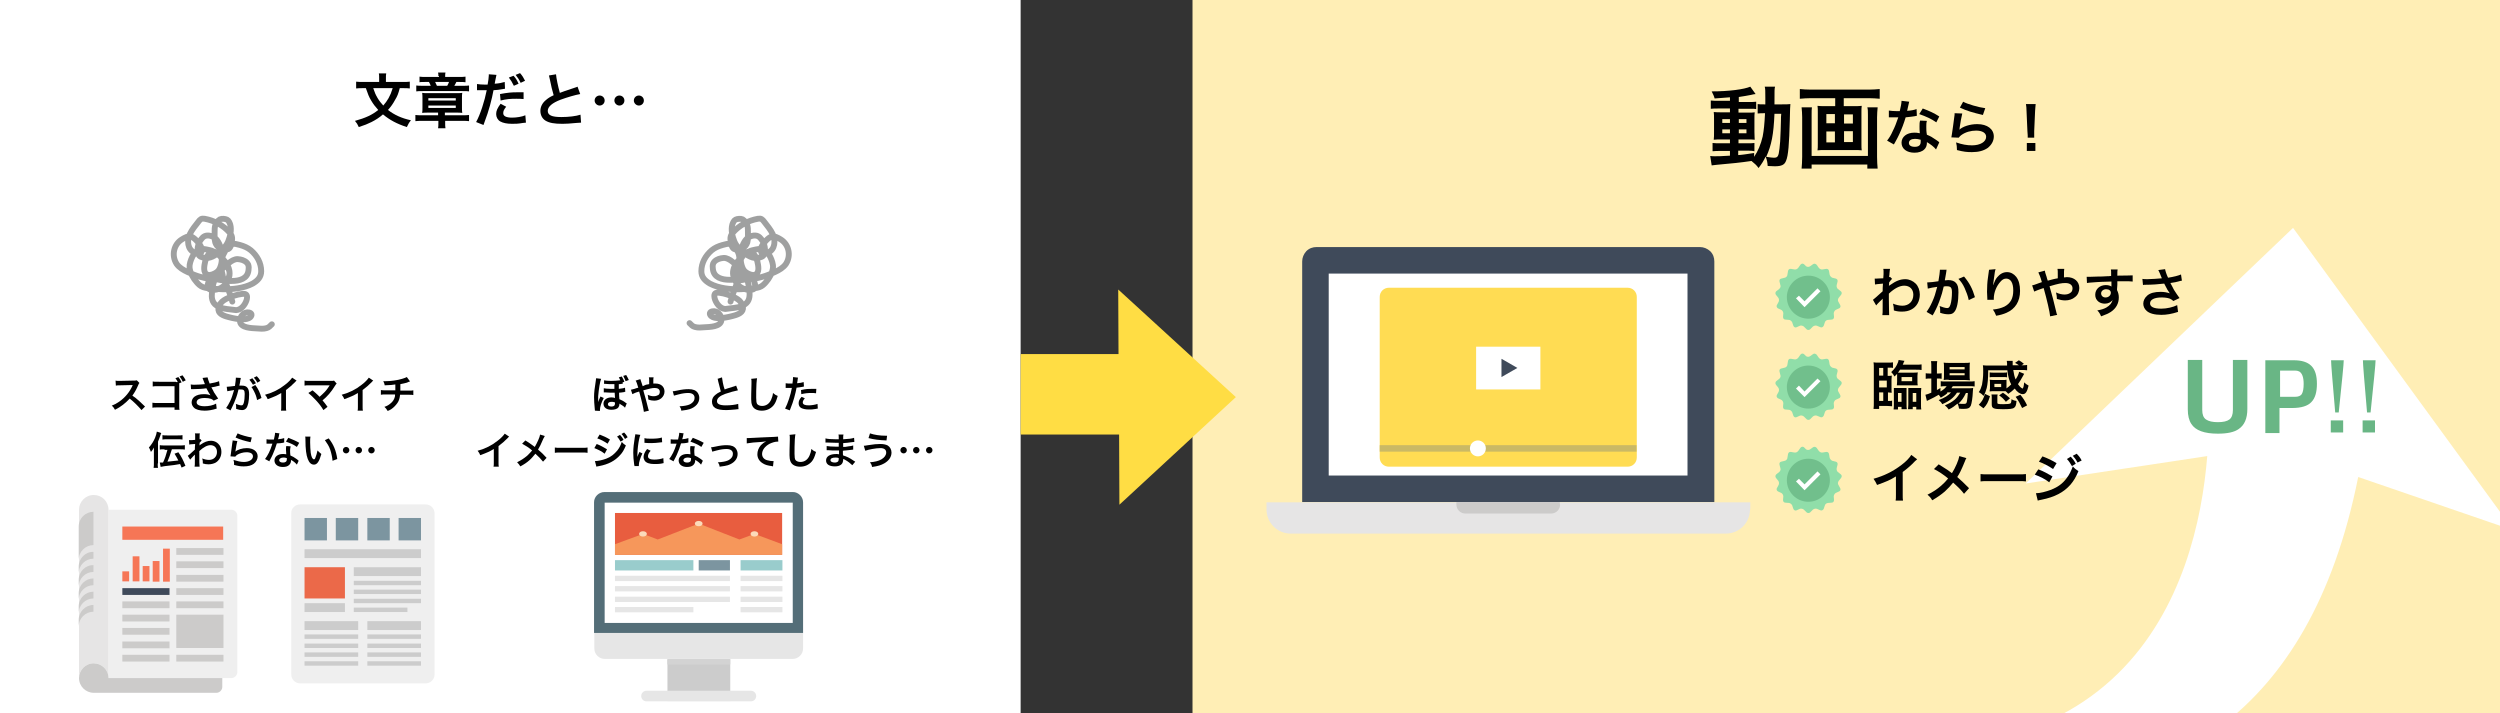 <?xml version="1.0" encoding="utf-8"?>
<!-- Generator: Adobe Illustrator 19.1.0, SVG Export Plug-In . SVG Version: 6.00 Build 0)  -->
<svg version="1.1" id="レイヤー_1" xmlns="http://www.w3.org/2000/svg" xmlns:xlink="http://www.w3.org/1999/xlink" x="0px"
	 y="0px" width="848px" height="242px" viewBox="0 0 848 242" enable-background="new 0 0 848 242" xml:space="preserve">
<rect x="0" y="0" width="848" height="242" fill="#333333" stroke="none"/>
<rect x="404.5" fill-rule="evenodd" clip-rule="evenodd" fill="#FFEEB5" width="443.5" height="242"/>
<rect x="0" fill-rule="evenodd" clip-rule="evenodd" fill="#FFFFFF" width="346.2" height="242"/>
<path fill="#FFFFFF" d="M852.6,179.9L777.8,77.3L687.1,164l61.6-9.3c-3.5,43.4-26.6,122.5-152.1,92.5c0,0,169.9,82,203.3-85.4
	L852.6,179.9z"/>
<g>
	<path fill="#69B685" d="M752.3,147.1c-4.6,0-7.6-1.1-9-3.3c-0.8-1.2-1.2-2.9-1.2-4.9v-16.8h4.9v17c0,1.5,0.4,2.6,1.3,3.2
		c0.9,0.6,2.2,0.9,4,0.9s3.1-0.3,3.9-0.9c0.8-0.6,1.2-1.7,1.2-3.2v-17h4.9v16.6c0,3.3-1,5.5-2.9,6.8
		C757.9,146.6,755.5,147.1,752.3,147.1z"/>
	<path fill="#69B685" d="M768.4,146.7v-24.5h9.6c2.7,0,4.7,0.6,6,1.9s1.9,3.3,1.9,6.1s-0.6,4.9-1.9,6.2c-1.2,1.3-3.4,2-6.6,2h-4.2
		v8.5H768.4z M773.4,134.6h5c1.2,0,2-0.3,2.4-1c0.4-0.7,0.6-1.8,0.6-3.4c0-2.2-0.5-3.6-1.5-4.2c-0.4-0.2-0.9-0.3-1.4-0.3h-5.1V134.6
		z"/>
	<path fill="#69B685" d="M790.6,146.7v-4.1h4.2v4.1H790.6z M792.1,139.9c-0.9-10.5-1.4-16.4-1.4-17.7h4.3c0,1.2-0.6,7.1-1.7,17.7
		H792.1z"/>
	<path fill="#69B685" d="M801.4,146.7v-4.1h4.2v4.1H801.4z M802.9,139.9c-0.9-10.5-1.4-16.4-1.4-17.7h4.3c0,1.2-0.6,7.1-1.7,17.7
		H802.9z"/>
</g>
<g>
	<path d="M635.3,101.7c0.4-0.3,1.1-0.9,3.3-2.9c0-1.1,0-1.1,0.1-2.6c-2.2,0.2-2.2,0.2-2.7,0.3l-0.1-2c0.3,0,0.4,0,0.6,0
		c0.3,0,1.3-0.1,2.3-0.1c0-0.5,0.1-0.7,0.1-1.4c0-0.3,0-0.6,0-0.8c0-0.1,0-0.2,0-0.2c0-0.3,0-0.4-0.1-0.8l2.3,0
		c-0.1,0.5-0.1,0.5-0.2,1.7c0,0.3,0,0.3-0.1,0.8c0,0.1,0,0.1,0,0.3c0.1,0,0.2,0,0.3-0.1l0.7,0.7c-0.3,0.2-0.4,0.4-1,1.2
		c0,0.8-0.1,1.2-0.1,1.2l0,0c0.1-0.1,0.2-0.2,0.4-0.3c2-1.4,3.4-2,5.2-2c1.3,0,2.6,0.6,3.5,1.5c0.9,0.9,1.4,2.3,1.4,3.7
		c0,2.3-1.1,4.2-2.9,5.1c-0.9,0.5-2,0.7-3.2,0.7c-0.9,0-1.8-0.1-2.7-0.4c0-1-0.1-1.4-0.3-2.3c1,0.4,2.1,0.7,3.2,0.7
		c2.2,0,3.7-1.5,3.7-3.7c0-1.9-1.2-3.1-3.1-3.1c-1.5,0-3.3,0.9-5.2,2.7l0,1.9c0,2.6,0.1,4.6,0.1,5.4h-2.3c0.1-0.5,0.1-1.1,0.1-2.9
		v-1.6c0-0.5,0-0.7,0-1.1h0c-0.1,0.2-0.3,0.3-0.8,0.8c-0.6,0.6-1.2,1.2-1.4,1.5L635.3,101.7z"/>
	<path d="M660.3,91.5c-0.1,0.2-0.1,0.4-0.1,0.6c0,0.2-0.1,0.3-0.1,0.6c-0.1,0.4-0.1,0.4-0.3,1.7c-0.1,0.4-0.1,0.4-0.1,0.7
		c0.5,0,0.8-0.1,1.1-0.1c1.2,0,2.1,0.3,2.7,1c0.6,0.7,0.8,1.5,0.8,3.2c0,3.1-0.5,5.6-1.4,6.6c-0.5,0.6-1,0.8-2,0.8
		c-0.8,0-1.6-0.1-2.8-0.5c0-0.4,0-0.6,0-0.8c0-0.5,0-0.8-0.2-1.5c1,0.4,2,0.7,2.6,0.7c0.5,0,0.8-0.3,1.1-1.2
		c0.3-0.9,0.5-2.6,0.5-4.1c0-1.7-0.4-2.1-1.8-2.1c-0.4,0-0.6,0-1,0.1c-0.5,2.2-0.7,2.7-1.1,3.9c-0.6,1.8-1.1,3-2.2,5.1
		c-0.1,0.2-0.1,0.2-0.3,0.5c-0.1,0.1-0.1,0.1-0.1,0.3l-2.1-1.2c0.5-0.7,1.3-2,1.9-3.4c0.8-1.8,1-2.5,1.7-5.1
		c-0.9,0.1-2.6,0.4-3.2,0.6l-0.2-2.1c0.7,0,2.8-0.2,3.8-0.4c0.3-1.9,0.5-3,0.5-3.6c0-0.1,0-0.2,0-0.3L660.3,91.5z M666.2,93.8
		c1.8,2.1,2.9,4.2,3.7,7l-2.1,1c-0.3-1.5-0.8-2.7-1.4-4.1c-0.6-1.3-1.2-2.2-2.1-3.1L666.2,93.8z"/>
	<path d="M676.9,91.3c-0.2,0.6-0.3,1.1-0.6,3.5c-0.1,0.8-0.2,1.4-0.2,1.8h0.1c0-0.1,0-0.1,0.1-0.4c0.2-0.6,0.6-1.5,1.1-2.1
		c1-1.2,2.1-1.8,3.4-1.8c1.2,0,2.3,0.6,3.1,1.6c0.9,1.2,1.3,2.7,1.3,4.8c0,3.5-1.6,6.1-4.6,7.4c-0.9,0.4-2.2,0.8-3.5,1
		c-0.4-1-0.6-1.4-1.1-2.1c1.8-0.2,2.8-0.5,3.9-1c2.1-1.1,3-2.8,3-5.5c0-2.6-0.9-4-2.4-4c-0.7,0-1.3,0.3-1.9,1
		c-1.4,1.5-2.3,3.7-2.3,5.8c0,0.1,0,0.2,0,0.4l-2.2,0c0-0.1,0-0.2,0-0.2c0-0.1,0-0.2,0-0.3c0-0.5-0.1-1.9-0.1-2.2
		c0-1.5,0.1-3.5,0.3-4.7l0.3-2.2c0-0.3,0.1-0.4,0.1-0.6L676.9,91.3z"/>
	<path d="M696.5,94.7c0.5-0.1,0.8-0.2,1.5-0.3c0-0.4,0-0.4,0-1c0-1.6,0-1.7-0.1-2.2h2.3c-0.1,0.6-0.1,0.6-0.1,2.9
		c0.4,0,0.7-0.1,1-0.1c2.5,0,4.2,1.5,4.2,3.7c0,1.2-0.5,2.4-1.5,3.1c-0.8,0.7-2,1.1-3.3,1.1c-0.9,0-1.8-0.2-2.8-0.5
		c0-0.9-0.1-1.2-0.3-2.2c1.1,0.5,2,0.7,2.9,0.7c0.8,0,1.5-0.2,2-0.6c0.5-0.3,0.7-0.9,0.7-1.5c0-1.1-0.9-1.8-2.4-1.8
		c-1.3,0-2.4,0.2-5.4,1.1c1.1,3.9,1.2,4.2,2.3,8.8c0.1,0.4,0.1,0.5,0.3,0.9l-2.4,0.5c-0.1-1.4-1.1-5.7-2.2-9.6
		c-0.2,0.1-0.3,0.1-0.9,0.3c-0.6,0.2-1.9,0.7-2.3,0.9l-0.7-2.1c0.5-0.1,0.8-0.2,1.6-0.5c0.7-0.3,0.9-0.3,1.7-0.6
		c-0.5-1.8-0.9-2.7-1.2-3.3l2.2-0.6c0.1,0.6,0.1,0.6,0.6,2.1c0.1,0.5,0.2,0.7,0.4,1.3L696.5,94.7z"/>
	<path d="M718.1,98c0,0.1,0,0.2,0,0.4c0.4,0.8,0.6,1.6,0.6,2.5c0,2-0.9,3.7-2.7,4.9c-0.8,0.5-1.6,0.9-3.3,1.5
		c-0.5-1.1-0.7-1.4-1.3-2c1.5-0.3,2.2-0.5,3.1-1c1.2-0.7,1.9-1.6,2.1-2.6c-0.5,0.8-1.5,1.3-2.6,1.3c-0.8,0-1.5-0.2-2.1-0.6
		c-0.8-0.6-1.2-1.4-1.2-2.4c0-1.9,1.5-3.3,3.6-3.3c0.8,0,1.5,0.2,1.9,0.5c0-0.1,0-0.1,0-0.2c0,0,0-1,0-1.5c-2.6,0.1-4.3,0.1-5.1,0.2
		c-2.7,0.2-2.7,0.2-3.2,0.3l-0.1-2.1c0.4,0,0.6,0,0.9,0c0.5,0,0.7,0,3.1-0.1c1.2,0,1.3,0,2.8-0.1c0.6,0,0.6,0,1.5-0.1
		c0-1.7,0-1.7-0.1-2.2l2.3,0c-0.1,0.6-0.1,0.6-0.1,2.1c3.1,0,4.5-0.1,5.2-0.1l0,2.1c-0.7-0.1-1.5-0.1-3-0.1c-0.4,0-0.8,0-2.2,0v1.2
		L718.1,98z M714.4,98.1c-0.9,0-1.7,0.6-1.7,1.4c0,0.8,0.6,1.4,1.5,1.4c1,0,1.8-0.7,1.8-1.6C716,98.6,715.4,98.1,714.4,98.1z"/>
	<path d="M726.7,94.6c0.5,0.1,1,0.1,1.7,0.1c1.4,0,3.7-0.2,4.9-0.3c-0.3-0.8-1.1-2.7-1.2-2.8l2.3-0.3c0.1,0.6,0.4,1.6,1,2.9
		c1.9-0.3,3.5-0.7,4.4-1.1l0.3,2.1c-0.5,0.1-0.7,0.1-1.3,0.3c-0.3,0.1-1.2,0.3-2.6,0.5c0.6,1.2,1.1,2,1.2,2.3c0.5,0.8,1.3,2,1.9,2.8
		l-2.1,1c-0.5-0.4-0.7-0.6-1.2-0.8c-0.8-0.3-1.8-0.4-2.8-0.4c-2.4,0-3.9,0.7-3.9,2c0,1.2,1.3,1.8,3.8,1.8c1.9,0,4-0.5,5.4-1.2
		l0.3,2.3c-2.2,0.7-3.9,1-5.7,1c-2.3,0-4.1-0.5-5-1.4c-0.7-0.6-1.1-1.5-1.1-2.4c0-1,0.5-2,1.3-2.7c1-0.9,2.5-1.3,4.6-1.3
		c1.2,0,2.2,0.2,3.1,0.5c-0.7-1-0.8-1.1-1.9-3.3c-1.6,0.2-4.2,0.4-6.4,0.4c-0.5,0-0.5,0-0.8,0.1L726.7,94.6z"/>
	<path d="M640.4,127.5c0.6,0,0.9,0,1.3-0.1c0,0.4-0.1,0.7-0.1,1.4v3c0,0.7,0,1.2,0.1,1.4c-0.4,0-0.6,0-1.3-0.1v2.9h0.3
		c0.4,0,0.9,0,1.1-0.1v1.9c-0.3,0-1-0.1-1.6-0.1h-2.8v1h-1.9c0.1-0.6,0.1-1.4,0.1-2.2v-11.8c0-0.7,0-1.2-0.1-1.8
		c0.5,0.1,1,0.1,1.9,0.1h2.9c0.8,0,1.3,0,1.8-0.1v1.9c-0.3-0.1-0.6-0.1-1.1-0.1h-0.7V127.5z M638.8,124.8h-1.4v2.6h1.4V124.8z
		 M640,131.4v-2.3h-2.6v2.3H640z M637.4,133.1v2.9h1.4v-2.9H637.4z M644.5,125.4c-0.3,0.4-0.4,0.6-0.7,1c0.4,0,0.5,0,1,0h4.3
		c0.8,0,1,0,1.4-0.1c0,0.4-0.1,0.7-0.1,1.2v1.9c0,0.5,0,0.9,0.1,1.3c-0.4,0-0.7,0-1.4,0h-4.3c-0.6,0-1,0-1.4,0
		c0-0.3,0.1-0.6,0.1-1.2v-2c0-0.3,0-0.5,0-0.7c-0.3,0.3-0.4,0.5-0.9,0.9c-0.3-0.6-0.6-1-1.1-1.5c1.2-1.1,1.8-2,2.3-3.3
		c0.1-0.4,0.2-0.5,0.2-0.8l2,0.3c-0.1,0.2-0.1,0.2-0.3,0.6c0,0.1-0.1,0.3-0.3,0.7h4.4c0.9,0,1.5,0,2-0.1v1.9
		c-0.5-0.1-1.2-0.1-1.9-0.1H644.5z M642.3,138.9c0.1-0.5,0.1-1,0.1-1.6v-4.2c0-0.9,0-1,0-1.5c0.5,0,0.6,0,1.2,0h1.9
		c0.6,0,0.7,0,1.2,0c0,0.4,0,0.6,0,1.5v4.2c0,0.6,0,1,0.1,1.5H645V138h-1.2v0.9H642.3z M643.8,136.3h1.2v-3h-1.2V136.3z M645,129.3
		h3.6v-1.4H645V129.3z M650.5,131.6c0.6,0,0.8,0,1.2,0c0,0.5-0.1,0.8-0.1,1.5v4.2c0,0.6,0,1.2,0.1,1.6H650V138h-1.2v0.8h-1.6
		c0-0.5,0.1-0.8,0.1-1.5v-4.2c0-0.9,0-1.1,0-1.5c0.5,0,0.6,0,1.2,0H650.5z M648.8,133.3v3h1.2v-3H648.8z"/>
	<path d="M660.5,133.4c-0.8,0.7-1.2,0.9-2.2,1.5c-0.2-0.4-0.3-0.5-0.7-1c-1,0.6-1.9,1.1-3.6,1.9c0,0-0.1,0.1-0.2,0.1
		c0,0-0.1,0-0.2,0.1l-0.5-2.1c0.5-0.1,1.1-0.3,2-0.7v-4.8h-0.5c-0.5,0-0.9,0-1.4,0.1v-1.9c0.4,0.1,0.8,0.1,1.4,0.1h0.5v-2.2
		c0-0.9,0-1.5-0.1-2h2.1c-0.1,0.6-0.1,1.1-0.1,2v2.2h0.3c0.6,0,1,0,1.3-0.1v1.9c-0.4-0.1-0.8-0.1-1.3-0.1h-0.3v3.9
		c0.5-0.3,0.6-0.3,1.2-0.7v1.2c1-0.6,1.6-1.1,2.1-1.8H660c-0.8,0-1.2,0-1.7,0.1v-1.8c0.4,0.1,0.9,0.1,1.7,0.1h7.9
		c0.9,0,1.4,0,1.9-0.1v1.8c-0.5-0.1-1.1-0.1-1.9-0.1h-5.5c-0.2,0.3-0.3,0.4-0.5,0.7h5.7c0.9,0,1.2,0,1.7-0.1c0,0.3-0.1,0.5-0.1,1.1
		c-0.1,2.3-0.4,4.1-0.7,4.9c-0.4,0.8-0.9,1.1-2.5,1.1c-0.5,0-0.8,0-1.5-0.1c-0.1-0.7-0.2-1.1-0.5-1.7c-1,0.8-1.7,1.4-3,2
		c-0.4-0.6-0.7-0.9-1.3-1.4c1.6-0.7,2.3-1.1,3.3-1.9c0.7-0.6,1.3-1.4,1.9-2.4h-1.1c-1.1,1.7-2.6,2.9-5,3.9c-0.3-0.6-0.6-0.9-1.2-1.4
		c2.1-0.8,3.2-1.5,4.2-2.6H660.5z M661,128.8c-0.7,0-1.3,0-1.7,0.1c0.1-0.5,0.1-1,0.1-1.7v-2.6c0-0.8,0-1.1-0.1-1.6
		c0.6,0.1,1,0.1,1.8,0.1h5.2c0.9,0,1.4,0,1.9-0.1c-0.1,0.5-0.1,0.9-0.1,1.8v2.5c0,0.8,0,1.3,0.1,1.7c-0.4,0-0.9-0.1-1.6-0.1H661z
		 M661.3,125.3h5.1v-0.8h-5.1V125.3z M661.3,127.3h5.1v-0.7h-5.1V127.3z M666.8,133.4c-0.7,1.5-1.4,2.5-2.5,3.5
		c0.7,0.1,1.3,0.1,1.9,0.1c0.7,0,0.9-0.2,1-1c0.1-0.6,0.2-1.4,0.3-2.7H666.8z"/>
	<path d="M680.4,131.9c0.7-0.5,1.3-1,1.8-1.5c-0.7-1.3-1.1-2.9-1.3-4.8h-6.5c0,3-0.2,4.7-0.5,6c-0.3,1.1-0.6,1.9-1.1,2.7
		c-0.5-0.6-0.9-0.9-1.6-1.3c0.6-0.8,0.8-1.5,1.1-2.5c0.2-1.1,0.4-2.5,0.4-4.3c0-1.2,0-1.6-0.1-2.3c0.6,0.1,1.4,0.1,2.2,0.1h6
		c0-0.1,0-0.2,0-0.2c0-0.2,0-0.2,0-0.6c0-0.3-0.1-0.5-0.1-0.8h2c0,0.3,0,0.6,0,1c0,0.1,0,0.2,0,0.5h2.1c-0.6-0.4-0.8-0.6-1.3-0.8
		l1.3-0.9c0.7,0.4,1,0.6,1.7,1.2l-0.8,0.5c1,0,1.4,0,1.9-0.1v1.8c-0.7-0.1-1.2-0.1-2.2-0.1h-2.5c0.2,1.3,0.4,2.3,0.8,3.2
		c0.6-0.9,1-1.7,1.2-2.6l1.7,0.7c-0.2,0.3-0.2,0.3-0.5,0.9c-0.5,0.9-1,1.8-1.6,2.6c0.3,0.4,0.5,0.7,0.8,1c0.3,0.2,0.6,0.5,0.7,0.5
		c0.3,0,0.5-0.9,0.6-2.1c0.5,0.5,0.8,0.7,1.5,1.1c-0.5,2.1-1,2.9-2,2.9c-0.8,0-1.9-0.7-2.7-1.9c-0.8,0.8-1.2,1.1-2.2,1.8
		c-0.5-0.6-0.6-0.6-0.9-0.9c-0.3,0-0.4,0-0.7,0H676c-0.4,0-0.9,0-1.1,0.1c0-0.1,0-0.5,0.1-1.1v-1.8c0-0.5,0-0.8-0.1-1.1
		c0.3,0,0.7,0.1,1.2,0.1h3.3c0.5,0,0.8,0,1.2-0.1c0,0.3,0,0.6,0,1.1v1.8V131.9z M675,134.4c-0.7,2.2-1,2.8-2.2,4.1l-1.6-1.2
		c1.2-1.3,1.5-1.8,2.1-3.7L675,134.4z M680.8,128c-0.4-0.1-0.6-0.1-1.1-0.1h-3.7c-0.5,0-0.8,0-1.1,0.1v-1.7c0.3,0.1,0.6,0.1,1.1,0.1
		h3.7c0.5,0,0.8,0,1.1-0.1V128z M682.2,135.5c0,0,0-0.1,0-0.1c0.8,0.4,1.1,0.5,1.8,0.6c-0.1,1.4-0.3,1.9-0.8,2.3
		c-0.5,0.4-1.6,0.5-3.9,0.5c-3.1,0-3.7-0.3-3.7-1.6v-2.1c0-0.6,0-0.9-0.1-1.3h2.1c-0.1,0.3-0.1,0.6-0.1,1v1.8c0,0.4,0.2,0.5,2,0.5
		c1.5,0,2.2-0.1,2.5-0.3c0.1-0.1,0.2-0.3,0.2-0.5c0-0.1,0.1-0.6,0.1-0.7V135.5z M676.5,131.3h2.3v-1.1h-2.3V131.3z M680.4,136.3
		c-0.8-1-1.2-1.4-2.3-2.2l1.3-0.9c0.9,0.6,1.4,1,2.4,1.9L680.4,136.3z M685.3,133.9c1,1.2,1.5,2,2.3,3.6l-1.7,0.9
		c-0.7-1.5-1.3-2.6-2.2-3.8L685.3,133.9z"/>
	<path d="M650.3,155.8c-0.3,0.3-0.4,0.3-0.7,0.6c-1.3,1.4-2.7,2.6-4.2,3.7v7.7c0,1,0,1.5,0.1,2H643c0.1-0.5,0.1-0.9,0.1-1.9v-6.3
		c-2.1,1.3-3.1,1.7-6.4,2.9c-0.4-0.9-0.6-1.2-1.2-2.1c3.6-1,6.6-2.5,9.5-4.7c1.6-1.2,2.8-2.5,3.3-3.4L650.3,155.8z"/>
	<path d="M667,155.4c-0.2,0.3-0.3,0.5-0.6,1.3c-1.1,2.7-1.8,4.1-2.5,5.1c1.5,1.3,2.4,2.2,4,3.8l-1.7,1.9c-0.9-1.2-2-2.3-3.7-3.8
		c-0.8,1-1.7,2-2.8,3c-1.3,1.1-2.4,1.9-4.3,3c-0.5-0.9-0.8-1.2-1.6-1.9c2-1,3.2-1.8,4.7-3.1c0.9-0.8,1.6-1.5,2.3-2.4
		c-1.4-1.2-3.2-2.4-4.8-3.2l1.6-1.6c1.3,0.8,2.1,1.3,3,1.9c1.4,1,1.4,1,1.5,1.1c1.2-1.9,2.3-4.5,2.5-5.8L667,155.4z"/>
	<path d="M671.8,160.8c0.8,0.1,1.1,0.1,2.9,0.1h9.6c1.8,0,2.1,0,2.9-0.1v2.5c-0.7-0.1-0.9-0.1-2.9-0.1h-9.6c-2,0-2.2,0-2.9,0.1
		V160.8z"/>
	<path d="M691.4,159.2c1.9,0.7,3.2,1.5,4.8,2.4l-1.1,2c-1.4-1.1-3-1.9-4.9-2.6L691.4,159.2z M690.6,167.3c1.4,0,3.3-0.5,5.2-1.2
		c2.2-0.9,3.8-2,5.2-3.9c1-1.3,1.5-2.4,2.1-4c0.7,0.8,1,1,1.9,1.6c-0.8,2-1.6,3.3-2.7,4.6c-2.3,2.6-5.3,4.2-9.8,5.1
		c-0.6,0.1-0.9,0.2-1.3,0.3L690.6,167.3z M692.8,154.8c1.9,0.7,3.3,1.4,4.8,2.3l-1.2,2c-1.6-1.1-3.2-1.9-4.8-2.5L692.8,154.8z
		 M702.4,154.9c0.7,0.8,1.1,1.2,1.7,2.4l-1.3,0.8c-0.6-1-1-1.7-1.7-2.4L702.4,154.9z M704.7,156.9c-0.5-1-1-1.6-1.6-2.3l1.3-0.7
		c0.7,0.7,1.2,1.3,1.7,2.3L704.7,156.9z"/>
</g>
<g>
	<path fill="#90DEA9" d="M612.6,90.3c0.4,0.3,1,0.3,1.4,0l1-0.7c0.4-0.3,0.9-0.1,1.2,0.2l0.7,1c0.3,0.4,0.8,0.7,1.3,0.6l1.2-0.2
		c0.5-0.1,0.9,0.2,1,0.7l0.2,1.2c0.1,0.5,0.5,0.9,0.9,1.1l1.2,0.3c0.5,0.1,0.7,0.6,0.6,1l-0.3,1.2c-0.1,0.5,0.1,1.1,0.4,1.3l1,0.8
		c0.4,0.3,0.4,0.8,0.1,1.2l-0.8,1c-0.3,0.4-0.4,1-0.1,1.4l0.6,1.1c0.2,0.4,0.1,0.9-0.4,1.1l-1.1,0.5c-0.4,0.2-0.7,0.8-0.7,1.2
		l0.1,1.2c0,0.5-0.3,0.9-0.8,0.9l-1.2,0.1c-0.5,0-1,0.4-1.1,0.8l-0.4,1.2c-0.2,0.4-0.7,0.7-1.1,0.5l-1.2-0.5c-0.4-0.2-1.1,0-1.4,0.3
		l-0.9,0.9c-0.3,0.3-0.9,0.3-1.2,0l-0.9-0.9c-0.3-0.3-1-0.5-1.4-0.3l-1.1,0.5c-0.4,0.2-0.9,0-1.1-0.5l-0.4-1.2
		c-0.2-0.4-0.7-0.8-1.1-0.8l-1.2-0.1c-0.5,0-0.8-0.4-0.8-0.9l0.1-1.2c0-0.5-0.3-1-0.7-1.2l-1.1-0.5c-0.4-0.2-0.6-0.7-0.4-1.1
		l0.6-1.1c0.2-0.4,0.2-1-0.1-1.4l-0.8-1c-0.3-0.4-0.2-0.9,0.1-1.2l1-0.8c0.4-0.3,0.6-0.9,0.4-1.3l-0.3-1.2c-0.1-0.5,0.1-0.9,0.6-1
		l1.2-0.3c0.5-0.1,0.9-0.6,0.9-1.1l0.2-1.2c0.1-0.5,0.5-0.8,1-0.7l1.2,0.2c0.5,0.1,1-0.2,1.3-0.6l0.7-1c0.3-0.4,0.8-0.5,1.2-0.2
		L612.6,90.3z"/>
	<circle fill="#71BF8C" cx="613.4" cy="100.8" r="7.3"/>
	<polygon fill="#FFFFFF" points="612.1,104.2 609.2,101.2 610.2,100.3 612.1,102.2 616.5,97.8 617.5,98.8 	"/>
</g>
<g>
	<path fill="#90DEA9" d="M612.6,120.8c0.4,0.3,1,0.3,1.4,0l1-0.7c0.4-0.3,0.9-0.1,1.2,0.2l0.7,1c0.3,0.4,0.8,0.7,1.3,0.6l1.2-0.2
		c0.5-0.1,0.9,0.2,1,0.7l0.2,1.2c0.1,0.5,0.5,0.9,0.9,1.1l1.2,0.3c0.5,0.1,0.7,0.6,0.6,1l-0.3,1.2c-0.1,0.5,0.1,1.1,0.4,1.3l1,0.8
		c0.4,0.3,0.4,0.8,0.1,1.2l-0.8,1c-0.3,0.4-0.4,1-0.1,1.4l0.6,1.1c0.2,0.4,0.1,0.9-0.4,1.1l-1.1,0.5c-0.4,0.2-0.7,0.8-0.7,1.2
		l0.1,1.2c0,0.5-0.3,0.9-0.8,0.9l-1.2,0.1c-0.5,0-1,0.4-1.1,0.8l-0.4,1.2c-0.2,0.4-0.7,0.7-1.1,0.5l-1.2-0.5c-0.4-0.2-1.1,0-1.4,0.3
		l-0.9,0.9c-0.3,0.3-0.9,0.3-1.2,0l-0.9-0.9c-0.3-0.3-1-0.5-1.4-0.3l-1.1,0.5c-0.4,0.2-0.9,0-1.1-0.5l-0.4-1.2
		c-0.2-0.4-0.7-0.8-1.1-0.8l-1.2-0.1c-0.5,0-0.8-0.4-0.8-0.9l0.1-1.2c0-0.5-0.3-1-0.7-1.2l-1.1-0.5c-0.4-0.2-0.6-0.7-0.4-1.1
		l0.6-1.1c0.2-0.4,0.2-1-0.1-1.4l-0.8-1c-0.3-0.4-0.2-0.9,0.1-1.2l1-0.8c0.4-0.3,0.6-0.9,0.4-1.3l-0.3-1.2c-0.1-0.5,0.1-0.9,0.6-1
		l1.2-0.3c0.5-0.1,0.9-0.6,0.9-1.1l0.2-1.2c0.1-0.5,0.5-0.8,1-0.7l1.2,0.2c0.5,0.1,1-0.2,1.3-0.6l0.7-1c0.3-0.4,0.8-0.5,1.2-0.2
		L612.6,120.8z"/>
	<circle fill="#71BF8C" cx="613.4" cy="131.3" r="7.3"/>
	<polygon fill="#FFFFFF" points="612.1,134.7 609.2,131.8 610.2,130.8 612.1,132.8 616.5,128.4 617.5,129.3 	"/>
</g>
<g>
	<path fill="#90DEA9" d="M612.6,152.4c0.4,0.3,1,0.3,1.4,0l1-0.7c0.4-0.3,0.9-0.1,1.2,0.2l0.7,1c0.3,0.4,0.8,0.7,1.3,0.6l1.2-0.2
		c0.5-0.1,0.9,0.2,1,0.7l0.2,1.2c0.1,0.5,0.5,0.9,0.9,1.1l1.2,0.3c0.5,0.1,0.7,0.6,0.6,1l-0.3,1.2c-0.1,0.5,0.1,1.1,0.4,1.3l1,0.8
		c0.4,0.3,0.4,0.8,0.1,1.2l-0.8,1c-0.3,0.4-0.4,1-0.1,1.4l0.6,1.1c0.2,0.4,0.1,0.9-0.4,1.1l-1.1,0.5c-0.4,0.2-0.7,0.8-0.7,1.2
		l0.1,1.2c0,0.5-0.3,0.9-0.8,0.9l-1.2,0.1c-0.5,0-1,0.4-1.1,0.8l-0.4,1.2c-0.2,0.4-0.7,0.7-1.1,0.5l-1.2-0.5c-0.4-0.2-1.1,0-1.4,0.3
		l-0.9,0.9c-0.3,0.3-0.9,0.3-1.2,0l-0.9-0.9c-0.3-0.3-1-0.5-1.4-0.3l-1.1,0.5c-0.4,0.2-0.9,0-1.1-0.5l-0.4-1.2
		c-0.2-0.4-0.7-0.8-1.1-0.8l-1.2-0.1c-0.5,0-0.8-0.4-0.8-0.9l0.1-1.2c0-0.5-0.3-1-0.7-1.2l-1.1-0.5c-0.4-0.2-0.6-0.7-0.4-1.1
		l0.6-1.1c0.2-0.4,0.2-1-0.1-1.4l-0.8-1c-0.3-0.4-0.2-0.9,0.1-1.2l1-0.8c0.4-0.3,0.6-0.9,0.4-1.3l-0.3-1.2c-0.1-0.5,0.1-0.9,0.6-1
		l1.2-0.3c0.5-0.1,0.9-0.6,0.9-1.1l0.2-1.2c0.1-0.5,0.5-0.8,1-0.7l1.2,0.2c0.5,0.1,1-0.2,1.3-0.6l0.7-1c0.3-0.4,0.8-0.5,1.2-0.2
		L612.6,152.4z"/>
	<circle fill="#71BF8C" cx="613.4" cy="162.9" r="7.3"/>
	<polygon fill="#FFFFFF" points="612.1,166.3 609.2,163.3 610.2,162.4 612.1,164.3 616.5,159.9 617.5,160.9 	"/>
</g>
<g>
	<path d="M586.8,33c-2.1,0.2-2.9,0.2-5.2,0.4c-0.2-0.8-0.5-1.4-1-2.4c5.9,0,11-0.7,13.1-1.6l1.8,2.5c-0.3,0-1.3,0.2-1.6,0.3
		c-1.1,0.2-2.6,0.5-4.1,0.7v1.7h3.1c1.4,0,2.1,0,2.8-0.1V37c-0.5-0.1-0.8-0.1-2.2-0.1h-3.8v1.3h3c1.4,0,1.9,0,2.5-0.1
		c-0.1,0.6-0.1,1.1-0.1,2.6v4c0,1.4,0.1,2.3,0.1,2.7c-0.7-0.1-1.3-0.1-2.7-0.1h-2.8v1.3h2.6c1.5,0,2.1,0,2.8-0.1v2.8
		c-0.5-0.1-1-0.2-2.1-0.2h-3.4v1.5c1.6-0.1,2.6-0.3,5.4-0.7v1.3c1.3-1.9,2.3-4.3,2.9-6.9c0.4-2.2,0.6-4,0.8-7.9
		c-1.2,0-1.7,0-2.5,0.1v-3.2c0.6,0.1,1.1,0.1,2.1,0.1h0.5c0-0.8,0-1.3,0-2.2c0-2.5,0-3-0.2-3.8h3.5c-0.2,0.8-0.2,0.8-0.2,6h2.6
		c1.3,0,2,0,2.8-0.1c-0.1,1.1-0.1,1.3-0.2,5.6c-0.2,7.7-0.5,12-1.3,13.7c-0.5,1.3-1.5,1.8-3.8,1.8c-0.5,0-2-0.1-2.4-0.1
		c-0.1-1.3-0.2-1.9-0.7-3.2c-0.7,1.5-1.2,2.3-2.4,3.9c-0.6-0.9-1.4-1.6-2.4-2.4c-4.1,0.6-6.3,0.8-11.8,1.3c-0.6,0.1-1,0.1-1.7,0.2
		l-0.5-3.2c0.6,0.1,0.9,0.1,1.6,0.1c1.3,0,1.9,0,5.1-0.2v-1.6h-3.1c-1,0-2,0-2.8,0.1v-2.8c0.8,0.1,1.5,0.1,2.8,0.1h3.1v-1.3h-2.6
		c-1.4,0-2.1,0-2.9,0.1c0.1-0.8,0.1-1.4,0.1-2.8v-3.9c0-1.4,0-2-0.1-2.7c0.8,0.1,1.6,0.1,2.9,0.1h2.6v-1.3h-3.7c-1.3,0-2,0-2.8,0.1
		v-2.8c0.8,0.1,1.6,0.1,2.8,0.1h3.7V33z M584.2,40.4v1.3h2.6v-1.3H584.2z M584.2,43.9v1.3h2.6v-1.3H584.2z M589.8,41.7h2.6v-1.3
		h-2.6V41.7z M589.8,45.2h2.6v-1.3h-2.6V45.2z M601.9,38.6c-0.3,7.1-1,10.6-2.8,14.6c1.5,0.2,2,0.3,2.6,0.3c1.3,0,1.6-0.4,1.9-3.1
		c0.2-1.6,0.3-2.9,0.4-6.2c0-1,0-1,0.1-3.5c0-0.9,0-1.1,0.1-2.1H601.9z"/>
	<path d="M614.2,33.3c-1.3,0-2.5,0.1-3.7,0.2v-3.3c1.1,0.1,2.2,0.2,3.6,0.2h19.8c1.4,0,2.5-0.1,3.7-0.2v3.3
		c-1.1-0.1-2.4-0.2-3.7-0.2h-8.5v2.7h3.6c1.1,0,1.8,0,2.5-0.1c-0.1,0.7-0.1,1.3-0.1,2.2v10.7c0,1.1,0,1.6,0.1,2.2
		c-0.8-0.1-1.3-0.1-2.6-0.1h-9.7c-1.4,0-1.9,0-2.7,0.1c0.1-0.7,0.1-1.1,0.1-2.2V38.1c0-1,0-1.5-0.1-2.2c0.7,0.1,1.4,0.1,2.5,0.1h3.5
		v-2.7H614.2z M636.9,36.4c-0.1,1-0.2,2.3-0.2,3.4v13.4c0,1.6,0.1,2.8,0.2,4h-3.5v-1.4h-18.9v1.4h-3.4c0.1-1.3,0.2-2.4,0.2-4V39.7
		c0-1.2-0.1-2.2-0.2-3.3h3.5c-0.1,0.7-0.1,1.3-0.1,2.7v13.8h19.1V39c0-1.2,0-1.9-0.2-2.6H636.9z M619.5,38.7v3.1h2.9v-3.1H619.5z
		 M619.5,44.6v3.7h2.9v-3.7H619.5z M625.5,41.9h3v-3.1h-3V41.9z M625.5,48.2h3v-3.7h-3V48.2z"/>
	<path d="M647.6,34.5c-0.1,0.4-0.1,0.4-0.3,1.3c-0.1,0.5-0.2,0.9-0.4,1.8c1.4-0.1,2.4-0.3,3.2-0.6l0.1,2.3c-0.2,0-0.3,0-0.6,0.1
		c-0.7,0.1-1.9,0.3-3.2,0.4c-0.6,2-1.3,3.9-2.2,5.8c-0.5,1-0.6,1.3-1.4,2.7c-0.3,0.5-0.3,0.5-0.4,0.7l-2.3-1.3
		c0.7-0.9,1.3-1.8,1.9-3.2c0.8-1.6,1.1-2.4,1.9-4.7c-0.9,0-1,0-1.3,0c-0.3,0-0.4,0-0.8,0l-1.1,0v-2.3c0.7,0.1,1.5,0.2,2.7,0.2
		c0.2,0,0.6,0,1,0c0.3-1.4,0.6-2.6,0.6-3.5L647.6,34.5z M656.7,50.7c-0.7-0.9-1.9-1.8-3.1-2.5c0,0.2,0,0.3,0,0.4
		c0,0.7-0.3,1.6-0.9,2.1c-0.7,0.7-1.9,1.1-3.3,1.1c-2.6,0-4.4-1.3-4.4-3.4c0-2,1.8-3.4,4.3-3.4c0.6,0,1,0,1.9,0.2
		c-0.1-0.9-0.1-1.7-0.1-2.3c0-0.8,0-1.4,0.2-2l2.3,0.1c-0.2,0.7-0.2,1.2-0.2,2c0,0.8,0,1.6,0.2,2.7c1.4,0.6,1.6,0.7,3.2,1.8
		c0.3,0.2,0.4,0.3,0.7,0.5c0.2,0.2,0.2,0.2,0.3,0.3L656.7,50.7z M649.6,47.1c-1.3,0-2.1,0.5-2.1,1.4c0,0.8,0.7,1.3,2,1.3
		c1.4,0,2-0.6,2-1.7c0-0.2,0-0.7,0-0.7C650.7,47.2,650.2,47.1,649.6,47.1z M656.8,41.5c-1.7-1.2-3.5-2-5.8-2.8l1.2-1.9
		c2.4,0.9,3.9,1.6,5.6,2.7L656.8,41.5z"/>
	<path d="M665.6,38.5c-0.3,1.1-0.6,3-0.9,4.9c0,0.3,0,0.3-0.1,0.6l0,0c1.2-1.1,3.6-1.9,6.1-1.9c3.4,0,5.6,1.7,5.6,4.2
		c0,1.5-0.8,2.9-2.1,3.9c-1.3,0.9-3,1.4-5.3,1.4c-1.7,0-2.8-0.1-5.1-0.7c0-1.2-0.1-1.6-0.3-2.6c2,0.7,3.7,1,5.4,1
		c2.8,0,4.8-1.2,4.8-2.9c0-1.3-1.3-2.1-3.4-2.1c-1.8,0-3.6,0.5-5,1.5c-0.4,0.3-0.5,0.4-0.9,0.9l-2.5-0.1c0.1-0.4,0.1-0.4,0.2-1.2
		c0.2-1.2,0.5-3.5,0.8-5.8c0.1-0.5,0.1-0.7,0.1-1.2L665.6,38.5z M665.9,34.5c1.4,0.8,5.2,1.9,7.5,2.2l-0.8,2.3
		c-3.4-0.8-5.5-1.4-7.8-2.5L665.9,34.5z"/>
	<path d="M687.8,46.8c0-0.4,0-0.6,0-0.9c0-0.2,0-0.2-0.1-1.4l-0.3-6.8c0-0.9-0.1-1.9-0.2-2.4h3.3c-0.1,0.5-0.1,1.6-0.2,2.4l-0.3,6.8
		c0,1.2,0,1.2,0,1.4c0,0.2,0,0.4,0,0.8H687.8z M687.5,51.2v-2.7h2.9v2.7H687.5z"/>
</g>
<g>
	<path d="M135.6,29.9c-0.5,1.9-0.8,2.7-1.6,4c-0.7,1.3-1.4,2.3-2.4,3.4c2.2,1.7,4.6,2.8,7.8,3.5c-0.7,0.8-0.9,1.3-1.4,2.3
		c-3.4-1.1-5.8-2.4-8.1-4.3c-1.1,1-2.5,1.9-3.9,2.6c-1.2,0.6-2.4,1.1-4.3,1.7c-0.4-0.9-0.7-1.4-1.3-2.1c3.6-1,5.8-2,7.9-3.7
		c-1-1.1-1.7-2-2.4-3.2c-0.8-1.3-1.1-2.2-1.8-4.2h-0.9c-0.9,0-1.7,0-2.4,0.1v-2.3c0.8,0.1,1.4,0.1,2.5,0.1h5.3v-1.4
		c0-0.6,0-1.1-0.1-1.5h2.5c-0.1,0.5-0.1,0.9-0.1,1.5v1.4h5.6c1.1,0,1.8,0,2.5-0.1v2.3c-0.7-0.1-1.4-0.1-2.4-0.1H135.6z M126.6,29.9
		c0.5,1.5,0.8,2.2,1.5,3.4c0.6,1,1.2,1.7,1.9,2.5c0.7-0.8,1.3-1.6,1.8-2.5c0.6-1.1,0.9-1.8,1.4-3.4H126.6z"/>
	<path d="M145.3,38.2c-0.9,0-1.6,0-2.1,0.1c0.1-0.6,0.1-1,0.1-1.9v-3c0-0.7,0-1.2-0.1-1.9c0.5,0.1,1.2,0.1,2.1,0.1h9.4
		c0.9,0,1.6,0,2.1-0.1c-0.1,0.5-0.1,1-0.1,1.8v3.2c0,0.7,0,1.3,0.1,1.8c-0.6-0.1-1.1-0.1-2-0.1h-3.9v0.9h6c1,0,1.5,0,2.2-0.1v2.1
		c-0.6-0.1-1.3-0.1-2.1-0.1h-6v0.7c0,0.7,0,1.2,0.1,1.8h-2.5c0.1-0.5,0.1-1,0.1-1.8V41h-5.6c-0.8,0-1.5,0-2.2,0.1v-2.1
		c0.5,0.1,1.2,0.1,2.2,0.1h5.5v-0.9H145.3z M148.7,25.8c0-0.5,0-0.7-0.1-1.2h2.5c-0.1,0.4-0.1,0.8-0.1,1.2v0.3h4.6
		c1,0,1.6,0,2.3-0.1v1.9c-0.6-0.1-1.1-0.1-2.1-0.1h-1c-0.3,0.6-0.5,1-0.7,1.3h2.7c1.1,0,1.8,0,2.3-0.1V31c-0.6-0.1-1.1-0.1-2.3-0.1
		h-13.3c-1.2,0-1.7,0-2.3,0.1V29c0.5,0.1,1.2,0.1,2.4,0.1h2.5c-0.2-0.5-0.3-0.8-0.6-1.3h-1.1c-0.9,0-1.8,0-2.1,0.1V26
		c0.6,0.1,1.3,0.1,2.3,0.1h4.3V25.8z M145.3,34.1h9.3v-0.8h-9.3V34.1z M145.3,36.6h9.3v-0.8h-9.3V36.6z M151.7,29.1
		c0.3-0.5,0.4-0.8,0.6-1.3h-4.7c0.2,0.5,0.4,0.8,0.6,1.3H151.7z"/>
	<path d="M161.8,28.5c0.7,0.1,1.5,0.2,2.7,0.2c0.2,0,0.5,0,0.9,0c0.2-1,0.4-2.5,0.4-3.1c0-0.1,0-0.2,0-0.4l2.6,0.2
		c-0.1,0.5-0.1,0.5-0.4,1.9c-0.1,0.6-0.1,0.7-0.2,1.1c1.5-0.1,2.4-0.3,3.4-0.6l0.1,2.3c-0.2,0-0.2,0-0.6,0.1c-1,0.2-2.6,0.4-3.3,0.4
		c-0.2,1.2-0.7,3.4-1.2,5.2c-0.6,2.1-0.9,3.1-2.2,6.6l-2.5-1c1.4-2.5,2.9-7.2,3.6-10.8c-0.1,0-0.2,0-0.3,0h-1.2c-0.1,0-0.3,0-0.6,0
		c-0.4,0-0.6,0-0.8,0c-0.1,0-0.2,0-0.4,0L161.8,28.5z M171.7,36.2c-0.8,1-1,1.5-1,2.2c0,1,1,1.5,3,1.5c1.5,0,3.4-0.3,4.5-0.8
		l0.2,2.5c-0.4,0-0.5,0.1-1,0.1c-1.7,0.3-2.5,0.3-3.7,0.3c-1.8,0-3.1-0.3-4-0.8c-0.9-0.5-1.4-1.5-1.4-2.5c0-1.1,0.4-2,1.5-3.5
		L171.7,36.2z M177.6,33.6c-1-0.1-1.5-0.1-2.5-0.1c-2,0-3.3,0.1-5.3,0.6l-0.2-2.2c2.8-0.5,3.8-0.6,6-0.6c0.5,0,0.7,0,2,0L177.6,33.6
		z M174.2,25.7c0.8,0.9,1.1,1.4,1.7,2.7l-1.6,0.7c-0.6-1.2-1-1.9-1.7-2.8L174.2,25.7z M176.6,28.1c-0.5-1.1-1-1.8-1.7-2.7l1.5-0.6
		c0.8,0.9,1.2,1.6,1.7,2.6L176.6,28.1z"/>
	<path d="M188.6,25.2c0.1,1.3,0.7,4.2,1.3,6.3c1.3-0.5,1.3-0.5,5.2-1.8c0.4-0.1,0.5-0.2,0.8-0.3l0.9,2.5c-1.7,0.3-4.4,1.1-6.6,1.9
		c-2.9,1.1-4.4,2.4-4.4,3.8c0,1.5,1.4,2.1,4.6,2.1c2.5,0,5-0.3,6.5-0.8l0.2,2.7c-0.4,0-0.5,0-1.6,0.1c-2.2,0.2-3.3,0.3-4.7,0.3
		c-2.8,0-4.5-0.3-5.8-1.1c-1.1-0.7-1.7-1.9-1.7-3.3c0-1.3,0.6-2.6,1.8-3.6c0.8-0.7,1.4-1.1,2.7-1.7c-0.5-1.6-0.8-3-1.3-5.4
		c-0.2-1-0.2-1-0.3-1.3L188.6,25.2z"/>
	<path d="M205.1,34.1c0,1-0.8,1.7-1.7,1.7s-1.7-0.8-1.7-1.7c0-1,0.8-1.7,1.7-1.7S205.1,33.1,205.1,34.1z M211.8,34.1
		c0,1-0.8,1.7-1.7,1.7s-1.7-0.8-1.7-1.7c0-1,0.8-1.7,1.7-1.7S211.8,33.1,211.8,34.1z M218.4,34.1c0,1-0.8,1.7-1.7,1.7
		S215,35,215,34.1c0-1,0.8-1.7,1.7-1.7S218.4,33.1,218.4,34.1z"/>
</g>
<g>
	<path fill="#3F4A5A" d="M441.7,170.3V88.7c0-1.3,0.5-2.5,1.4-3.5c1-1,2.2-1.4,3.5-1.4h130c1.3,0,2.5,0.5,3.5,1.4
		c1,1,1.4,2.2,1.4,3.5v81.6H441.7z"/>
	<path fill="#E6E5E5" d="M593.6,172.8c0,2.1-0.8,4.2-2.4,5.8c-1.6,1.6-3.7,2.4-5.8,2.4H437.8c-2.1,0-4.2-0.8-5.8-2.4
		c-1.6-1.6-2.4-3.7-2.4-5.8v-2.4h164.1V172.8z"/>
	<path fill="#CCCBCA" d="M529.2,171.1c0,0.8-0.3,1.6-0.9,2.2c-0.6,0.6-1.4,0.9-2.2,0.9h-29c-0.8,0-1.6-0.3-2.2-0.9
		c-0.6-0.6-0.9-1.4-0.9-2.2v-0.8h35.1V171.1z"/>
	<rect x="450.7" y="92.8" fill="#FFFFFF" width="121.7" height="68.5"/>
</g>
<g>
	<path fill="#FFDC53" d="M471.1,158.3c-0.8,0-1.6-0.3-2.2-0.9c-0.6-0.6-0.9-1.4-0.9-2.2v-54.5c0-0.8,0.3-1.6,0.9-2.2
		c0.6-0.6,1.4-0.9,2.2-0.9h81c0.8,0,1.6,0.3,2.2,0.9c0.6,0.6,0.9,1.4,0.9,2.2v54.5c0,0.8-0.3,1.6-0.9,2.2c-0.6,0.6-1.4,0.9-2.2,0.9
		H471.1z"/>
	<g>
		<rect x="500.7" y="117.6" fill="#FFFFFF" width="21.8" height="14.5"/>
		<polygon fill="#3F4A5A" points="509.3,121.7 514.7,124.8 509.3,127.9 		"/>
	</g>
	<g>
		<rect x="468" y="151" fill="#CAB965" width="87.1" height="2.2"/>
		<circle fill="#FFFFFF" cx="501.3" cy="152.1" r="2.7"/>
	</g>
</g>
<path fill-rule="evenodd" clip-rule="evenodd" fill="#FFDD44" d="M346.2,147.4v-27.3h33.2l-0.1-21.9l39.9,36.5l-39.5,36.5l-0.1-23.8
	H346.2z"/>
<path fill-rule="evenodd" clip-rule="evenodd" fill="#E6E6E6" d="M205.1,166.9h63.8c1.9,0,3.5,1.6,3.5,3.5v49.6
	c0,1.9-1.6,3.5-3.5,3.5h-63.8c-1.9,0-3.5-1.6-3.5-3.5v-49.6C201.5,168.5,203.1,166.9,205.1,166.9z"/>
<path fill-rule="evenodd" clip-rule="evenodd" fill="#546E78" d="M205.1,166.9h63.8c1.9,0,3.5,1.6,3.5,3.5v44.3h-70.9v-44.3
	C201.5,168.5,203.1,166.9,205.1,166.9z"/>
<rect x="205.1" y="170.5" fill-rule="evenodd" clip-rule="evenodd" fill="#FFFFFF" width="63.8" height="40.8"/>
<rect x="226.4" y="223.6" fill-rule="evenodd" clip-rule="evenodd" fill="#CCCCCC" width="21.3" height="14.2"/>
<path fill-rule="evenodd" clip-rule="evenodd" fill="#E6E6E6" d="M219.3,234.3h35.4c1,0,1.8,0.8,1.8,1.8s-0.8,1.8-1.8,1.8h-35.4
	c-1,0-1.8-0.8-1.8-1.8S218.3,234.3,219.3,234.3z"/>
<rect x="226.4" y="223.6" fill-rule="evenodd" clip-rule="evenodd" fill="#D3D3D3" width="21.3" height="1.8"/>
<rect x="251.2" y="190" fill-rule="evenodd" clip-rule="evenodd" fill="#99CCCC" width="14.2" height="3.5"/>
<path fill-rule="evenodd" clip-rule="evenodd" fill="#E6E6E6" d="M251.2,205.9h14.2v1.8h-14.2V205.9L251.2,205.9z M251.2,195.3h14.2
	v1.8h-14.2V195.3L251.2,195.3z M251.2,198.8h14.2v1.8h-14.2V198.8L251.2,198.8z M251.2,202.4h14.2v1.8h-14.2V202.4z"/>
<rect x="208.6" y="174" fill-rule="evenodd" clip-rule="evenodd" fill="#E85D3F" width="56.7" height="14.2"/>
<polygon fill-rule="evenodd" clip-rule="evenodd" fill="#F6975B" points="265.3,184.6 255.9,181.1 250.8,183 237,177.6 223.1,183 
	218.1,181.1 208.6,184.6 208.6,188.2 265.3,188.2 "/>
<ellipse fill-rule="evenodd" clip-rule="evenodd" fill="#FBDBBA" cx="255.9" cy="181.1" rx="1.3" ry="0.9"/>
<ellipse fill-rule="evenodd" clip-rule="evenodd" fill="#FBDBBA" cx="237" cy="177.6" rx="1.3" ry="0.9"/>
<ellipse fill-rule="evenodd" clip-rule="evenodd" fill="#FBDBBA" cx="218.1" cy="181.1" rx="1.3" ry="0.9"/>
<rect x="208.6" y="190" fill-rule="evenodd" clip-rule="evenodd" fill="#99CCCC" width="26.6" height="3.5"/>
<rect x="237" y="190" fill-rule="evenodd" clip-rule="evenodd" fill="#7C95A0" width="10.6" height="3.5"/>
<rect x="208.6" y="202.4" fill-rule="evenodd" clip-rule="evenodd" fill="#E6E6E6" width="39" height="1.8"/>
<rect x="208.6" y="198.8" fill-rule="evenodd" clip-rule="evenodd" fill="#E6E6E6" width="39" height="1.8"/>
<rect x="208.6" y="195.3" fill-rule="evenodd" clip-rule="evenodd" fill="#E6E6E6" width="39" height="1.8"/>
<rect x="208.6" y="205.9" fill-rule="evenodd" clip-rule="evenodd" fill="#E6E6E6" width="26.6" height="1.8"/>
<g>
	<g>
		<path fill="#EFEFEF" d="M78.5,172.9c0.5,0,1,0.2,1.4,0.6c0.4,0.4,0.6,0.9,0.6,1.4V228c0,0.5-0.2,1-0.6,1.4
			c-0.4,0.4-0.9,0.6-1.4,0.6H36.8v-57.1H78.5z"/>
		<path fill="#E6E5E5" d="M31.8,167.9c-2.8,0-5,2.3-5,5V230c0-2.8,2.3-5,5-5c2.8,0,5,2.3,5,5v-57.1
			C36.8,170.1,34.6,167.9,31.8,167.9z"/>
		<path fill="#CCCBCA" d="M36.8,230c0-2.8-2.3-5-5-5c-2.8,0-5,2.3-5,5c0,2.8,2.3,5,5,5h41.6c0.5,0,1-0.2,1.4-0.6
			c0.4-0.4,0.6-0.9,0.6-1.4v-3H36.8z"/>
	</g>
	<g>
		<g>
			<path fill="#CCCBCA" d="M26.7,178.6v11.3c0-2.8,2.3-5,5-5v-11.3C29,173.6,26.7,175.8,26.7,178.6z"/>
			<path fill="#CCCBCA" d="M26.7,192.2v2.3c0-2.8,2.3-5,5-5v-2.3C29,187.1,26.7,189.4,26.7,192.2z"/>
			<path fill="#CCCBCA" d="M26.7,196.7v2.3c0-2.8,2.3-5,5-5v-2.3C29,191.6,26.7,193.9,26.7,196.7z"/>
			<path fill="#CCCBCA" d="M26.7,201.2v2.3c0-2.8,2.3-5,5-5v-2.3C29,196.2,26.7,198.4,26.7,201.2z"/>
			<path fill="#CCCBCA" d="M26.7,205.7v2.3c0-2.8,2.3-5,5-5v-2.3C29,200.7,26.7,202.9,26.7,205.7z"/>
			<path fill="#CCCBCA" d="M26.7,210.2v2.3c0-2.8,2.3-5,5-5v-2.3C29,205.2,26.7,207.5,26.7,210.2z"/>
		</g>
	</g>
	<g>
		<g>
			<g>
				<rect x="41.5" y="222.1" fill="#CCCBCA" width="16" height="2.3"/>
				<rect x="41.5" y="217.6" fill="#CCCBCA" width="16" height="2.3"/>
				<rect x="41.5" y="213" fill="#CCCBCA" width="16" height="2.3"/>
				<rect x="41.5" y="208.5" fill="#CCCBCA" width="16" height="2.3"/>
				<rect x="41.5" y="204" fill="#CCCBCA" width="16" height="2.3"/>
			</g>
		</g>
		<g>
			<g>
				<rect x="59.8" y="222.1" fill="#CCCBCA" width="16" height="2.3"/>
				<rect x="59.8" y="208.5" fill="#CCCBCA" width="16" height="11.3"/>
				<rect x="59.8" y="204" fill="#CCCBCA" width="16" height="2.3"/>
				<rect x="59.8" y="199.5" fill="#CCCBCA" width="16" height="2.3"/>
				<rect x="59.8" y="195" fill="#CCCBCA" width="16" height="2.3"/>
				<rect x="59.8" y="190.4" fill="#CCCBCA" width="16" height="2.3"/>
				<rect x="59.8" y="185.9" fill="#CCCBCA" width="16" height="2.3"/>
			</g>
		</g>
		<rect x="41.5" y="178.6" fill="#F67656" width="34.2" height="4.5"/>
		<g>
			<rect x="41.5" y="199.5" fill="#3F4A5A" width="16" height="2.3"/>
			<g>
				<rect x="41.5" y="193.8" fill="#F67656" width="2.3" height="3.4"/>
				<rect x="45" y="188.7" fill="#F67656" width="2.3" height="8.5"/>
				<rect x="48.4" y="192" fill="#F67656" width="2.3" height="5.2"/>
				<rect x="51.8" y="190.3" fill="#F67656" width="2.3" height="7"/>
				<rect x="55.3" y="186.1" fill="#F67656" width="2.3" height="11.2"/>
			</g>
		</g>
	</g>
</g>
<g>
	<path fill-rule="evenodd" clip-rule="evenodd" fill="#EFEFEF" d="M101.8,171.1h42.6c1.7,0,3,1.4,3,3v54.7c0,1.7-1.4,3-3,3h-42.6
		c-1.7,0-3-1.4-3-3v-54.7C98.7,172.5,100.1,171.1,101.8,171.1z"/>
	<rect x="103.3" y="175.7" fill-rule="evenodd" clip-rule="evenodd" fill="#7C95A0" width="7.6" height="7.6"/>
	<rect x="113.9" y="175.7" fill-rule="evenodd" clip-rule="evenodd" fill="#7C95A0" width="7.6" height="7.6"/>
	<rect x="124.6" y="175.7" fill-rule="evenodd" clip-rule="evenodd" fill="#7C95A0" width="7.6" height="7.6"/>
	<rect x="135.2" y="175.7" fill-rule="evenodd" clip-rule="evenodd" fill="#7C95A0" width="7.6" height="7.6"/>
	<rect x="103.3" y="192.4" fill-rule="evenodd" clip-rule="evenodd" fill="#EB6949" width="13.7" height="10.6"/>
	<rect x="120" y="192.4" fill-rule="evenodd" clip-rule="evenodd" fill="#CCCCCC" width="22.8" height="3"/>
	<rect x="120" y="197" fill-rule="evenodd" clip-rule="evenodd" fill="#CCCCCC" width="22.8" height="1.5"/>
	<rect x="120" y="200" fill-rule="evenodd" clip-rule="evenodd" fill="#CCCCCC" width="22.8" height="1.5"/>
	<rect x="120" y="203.1" fill-rule="evenodd" clip-rule="evenodd" fill="#CCCCCC" width="22.8" height="1.5"/>
	<rect x="103.3" y="186.3" fill-rule="evenodd" clip-rule="evenodd" fill="#CCCCCC" width="39.5" height="3"/>
	<rect x="120" y="206.1" fill-rule="evenodd" clip-rule="evenodd" fill="#CCCCCC" width="18.2" height="1.5"/>
	<rect x="103.3" y="210.7" fill-rule="evenodd" clip-rule="evenodd" fill="#CCCCCC" width="18.2" height="3"/>
	<rect x="103.3" y="215.2" fill-rule="evenodd" clip-rule="evenodd" fill="#CCCCCC" width="18.2" height="1.5"/>
	<rect x="103.3" y="218.3" fill-rule="evenodd" clip-rule="evenodd" fill="#CCCCCC" width="18.2" height="1.5"/>
	<rect x="103.3" y="221.3" fill-rule="evenodd" clip-rule="evenodd" fill="#CCCCCC" width="18.2" height="1.5"/>
	<rect x="103.3" y="224.3" fill-rule="evenodd" clip-rule="evenodd" fill="#CCCCCC" width="18.2" height="1.5"/>
	<rect x="124.6" y="210.7" fill-rule="evenodd" clip-rule="evenodd" fill="#CCCCCC" width="18.2" height="3"/>
	<rect x="124.6" y="215.2" fill-rule="evenodd" clip-rule="evenodd" fill="#CCCCCC" width="18.2" height="1.5"/>
	<rect x="124.6" y="218.3" fill-rule="evenodd" clip-rule="evenodd" fill="#CCCCCC" width="18.2" height="1.5"/>
	<rect x="124.6" y="221.3" fill-rule="evenodd" clip-rule="evenodd" fill="#CCCCCC" width="18.2" height="1.5"/>
	<rect x="124.6" y="224.3" fill-rule="evenodd" clip-rule="evenodd" fill="#CCCCCC" width="18.2" height="1.5"/>
	<rect x="103.3" y="204.6" fill-rule="evenodd" clip-rule="evenodd" fill="#CCCCCC" width="13.7" height="3"/>
</g>
<g>
	<path d="M48,139.1c-1.1-1.3-2.6-2.8-4-3.9c-1.5,1.6-3,2.8-5,3.8c-0.4-0.7-0.5-0.9-1.1-1.4c1-0.4,1.6-0.7,2.6-1.4
		c2-1.4,3.5-3.3,4.4-5.3l0.1-0.3c-0.2,0-0.2,0-4.3,0.1c-0.6,0-1,0-1.4,0.1l-0.1-1.7c0.4,0.1,0.6,0.1,1.1,0.1c0.1,0,0.2,0,0.3,0
		l4.6-0.1c0.7,0,0.8,0,1.2-0.1l0.9,0.9c-0.2,0.2-0.3,0.4-0.4,0.7c-0.6,1.4-1.2,2.5-2,3.6c0.8,0.5,1.5,1.1,2.4,1.9
		c0.3,0.3,0.3,0.3,1.9,1.8L48,139.1z"/>
	<path d="M59.7,129.6c0.5,0,0.5,0,0.6,0c-0.2-0.5-0.5-0.9-0.8-1.3l1-0.4c0.5,0.6,0.7,1,1.1,1.8l-0.8,0.3c0,0.3,0,0.3,0,0.6v7.1
		c0,0.6,0,1,0.1,1.3h-1.7v-0.8l-5.9,0c-0.9,0-1.2,0-1.6,0.1v-1.7c0.5,0.1,0.7,0.1,1.6,0.1h5.9v-5.7h-5.7c-0.9,0-1.2,0-1.7,0.1v-1.7
		c0.5,0.1,0.7,0.1,1.7,0.1H59.7z M62,129.5c-0.3-0.7-0.6-1.2-1.1-1.8l1-0.4c0.5,0.6,0.7,1,1.1,1.7L62,129.5z"/>
	<path d="M64.7,130.4c0.4,0.1,0.7,0.1,1.3,0.1c1,0,2.7-0.1,3.5-0.2c-0.2-0.6-0.8-2-0.8-2.1l1.7-0.2c0.1,0.4,0.3,1.1,0.7,2.1
		c1.3-0.2,2.5-0.5,3.2-0.8l0.2,1.5c-0.3,0.1-0.5,0.1-0.9,0.2c-0.2,0.1-0.8,0.2-1.9,0.4c0.5,0.9,0.8,1.4,0.9,1.7
		c0.4,0.6,0.9,1.4,1.4,2.1l-1.5,0.7c-0.3-0.3-0.5-0.4-0.9-0.6c-0.6-0.2-1.3-0.3-2.1-0.3c-1.8,0-2.8,0.5-2.8,1.5c0,0.8,1,1.3,2.7,1.3
		c1.4,0,2.9-0.3,3.9-0.9l0.2,1.7c-1.6,0.5-2.8,0.7-4.1,0.7c-1.7,0-3-0.4-3.6-1c-0.5-0.5-0.8-1.1-0.8-1.8c0-0.7,0.3-1.4,0.9-1.9
		c0.8-0.6,1.8-0.9,3.3-0.9c0.8,0,1.6,0.1,2.2,0.4c-0.5-0.7-0.5-0.8-1.4-2.4c-1.1,0.2-3.1,0.3-4.6,0.3c-0.3,0-0.4,0-0.6,0L64.7,130.4
		z"/>
	<path d="M81.7,128.2c0,0.1-0.1,0.3-0.1,0.4c0,0.2,0,0.2-0.1,0.4c0,0.3,0,0.3-0.2,1.3c-0.1,0.3-0.1,0.3-0.1,0.5c0.4,0,0.6,0,0.8,0
		c0.9,0,1.5,0.2,1.9,0.7c0.4,0.5,0.6,1.1,0.6,2.3c0,2.2-0.4,4-1,4.7c-0.4,0.4-0.8,0.6-1.4,0.6c-0.6,0-1.1-0.1-2-0.4
		c0-0.2,0-0.4,0-0.6c0-0.3,0-0.6-0.1-1.1c0.7,0.3,1.4,0.5,1.9,0.5c0.4,0,0.6-0.2,0.8-0.9c0.2-0.7,0.3-1.9,0.3-3
		c0-1.2-0.3-1.5-1.3-1.5c-0.3,0-0.5,0-0.8,0c-0.4,1.6-0.5,2-0.8,2.8c-0.5,1.3-0.8,2.1-1.6,3.7c-0.1,0.1-0.1,0.1-0.2,0.4
		c0,0.1,0,0.1-0.1,0.2l-1.5-0.8c0.4-0.5,0.9-1.4,1.4-2.4c0.6-1.3,0.7-1.8,1.3-3.7c-0.7,0.1-1.9,0.3-2.3,0.4l-0.2-1.5
		c0.5,0,2.1-0.2,2.8-0.3c0.2-1.4,0.3-2.2,0.3-2.6c0-0.1,0-0.1,0-0.2L81.7,128.2z M85.6,128.3c0.5,0.6,0.8,1,1.2,1.7l-1,0.5
		c-0.4-0.7-0.8-1.2-1.2-1.7L85.6,128.3z M86.6,130.6c1,1.3,1.6,2.6,2.1,4.4l-1.5,0.7c-0.2-1.1-0.5-1.9-1-2.9
		c-0.4-0.8-0.6-1.1-0.9-1.5L86.6,130.6z M87.3,129.8c-0.3-0.6-0.7-1.2-1.2-1.7l1-0.5c0.5,0.5,0.9,1,1.2,1.6L87.3,129.8z"/>
	<path d="M100.6,129.1c-0.2,0.2-0.3,0.2-0.5,0.5c-1,1-2,1.9-3.1,2.7v5.6c0,0.7,0,1.1,0.1,1.4h-1.8c0.1-0.4,0.1-0.6,0.1-1.4v-4.6
		c-1.5,0.9-2.2,1.2-4.6,2.1c-0.3-0.7-0.4-0.9-0.9-1.5c2.6-0.7,4.8-1.8,6.8-3.4c1.2-0.9,2-1.8,2.4-2.4L100.6,129.1z"/>
	<path d="M106,132.4c0.7,0.6,1.1,0.9,1.6,1.4c0.7,0.7,0.7,0.7,0.8,0.8c0.7-0.6,1.2-1.1,1.7-1.6c0.6-0.6,1.3-1.6,1.6-2.1
		c0-0.1,0-0.1,0.1-0.1c0,0,0,0,0-0.1c-0.1,0-0.3,0-0.6,0h-4.7c-0.5,0-0.8,0-1.5,0c-1.1,0-1.2,0-1.7,0.1v-1.7
		c0.5,0.1,0.8,0.1,1.7,0.1l7.2,0c0.6,0,0.8,0,1.1-0.1l0.9,1c-0.2,0.2-0.3,0.3-0.6,0.8c-1.2,2-2.6,3.6-4.2,4.9c0.5,0.6,1,1.2,1.7,2.2
		l-1.4,1.1c-0.7-1.2-1.4-2.1-2.5-3.3c-1-1.1-1.7-1.7-2.6-2.5L106,132.4z"/>
	<path d="M126.6,129.1c-0.2,0.2-0.3,0.2-0.5,0.5c-1,1-2,1.9-3.1,2.7v5.6c0,0.7,0,1.1,0.1,1.4h-1.8c0.1-0.4,0.1-0.6,0.1-1.4v-4.6
		c-1.5,0.9-2.2,1.2-4.6,2.1c-0.3-0.7-0.4-0.9-0.9-1.5c2.6-0.7,4.8-1.8,6.8-3.4c1.2-0.9,2-1.8,2.4-2.4L126.6,129.1z"/>
	<path d="M139.1,129.4c-0.2,0-0.2,0-1.1,0.4c-0.7,0.2-1.2,0.3-2.2,0.5c0,1.8,0,1.8,0,2.2h2.8c0.9,0,1.1,0,1.6-0.1v1.6
		c-0.5-0.1-0.7-0.1-1.6-0.1h-2.9c-0.1,1.2-0.4,2.1-0.9,2.8s-1.2,1.5-2.1,2.1c-0.4,0.2-0.6,0.4-1.2,0.6c-0.4-0.7-0.6-0.9-1.1-1.4
		c0.9-0.3,1.4-0.6,2-1.1c0.8-0.6,1.3-1.4,1.5-2.2c0.1-0.2,0.1-0.4,0.1-0.9h-3.2c-0.8,0-1.1,0-1.6,0.1v-1.6c0.5,0.1,0.7,0.1,1.6,0.1
		h3.3c0-0.5,0-1.1,0-2c-1.1,0.2-1.5,0.2-3.6,0.3c-0.1-0.6-0.2-0.8-0.5-1.4c0.4,0,0.6,0,0.8,0c1.7,0,4-0.3,5.6-0.8
		c0.8-0.2,1.1-0.4,1.6-0.6L139.1,129.4z"/>
	<path d="M53.5,157.2c0,0.7,0,1.1,0.1,1.5h-1.5c0.1-0.5,0.1-0.9,0.1-1.6v-3.8c0-0.6,0-0.9,0-1.5c-0.3,0.6-0.5,0.9-1,1.5
		c-0.2-0.5-0.4-1.1-0.7-1.5c0.9-1,1.6-2.1,2.1-3.3c0.3-0.7,0.5-1.5,0.6-2.1l1.5,0.5c-0.2,0.4-0.2,0.5-0.3,0.8
		c-0.1,0.2-0.3,0.9-0.4,1.1c-0.3,0.7-0.3,0.7-0.4,1V157.2z M55.8,152.4c-0.8,0-1.2,0-1.6,0.1v-1.5c0.5,0.1,0.9,0.1,1.6,0.1h5.3
		c0.7,0,1.1,0,1.6-0.1v1.5c-0.5-0.1-0.9-0.1-1.6-0.1h-2.8c-0.6,2-0.9,2.7-1.5,4.2c2.7-0.3,2.7-0.3,3.7-0.4c-0.5-0.9-0.7-1.4-1.3-2.3
		l1.3-0.5c1.1,1.6,1.6,2.6,2.4,4.6l-1.3,0.6c-0.3-0.6-0.3-0.8-0.5-1.2c-1.6,0.3-2.3,0.4-5.1,0.7c-0.2,0-0.4,0.1-0.6,0.1
		c-0.2,0-0.4,0.1-0.4,0.1c-0.3,0-0.3,0-0.5,0.1l-0.3-1.5c0.2,0,0.2,0,0.3,0c0.2,0,0.4,0,0.8,0c0.6-1.3,1-2.4,1.5-4.3H55.8z
		 M55.1,147.6c0.5,0.1,0.9,0.1,1.6,0.1h3.6c0.7,0,1.1,0,1.6-0.1v1.5c-0.5-0.1-0.9-0.1-1.6-0.1h-3.6c-0.8,0-1.1,0-1.6,0.1V147.6z"/>
	<path d="M63.7,154.6c0.3-0.2,0.8-0.6,2.4-2.1c0-0.8,0-0.8,0.1-1.9c-1.6,0.1-1.6,0.1-2,0.2l-0.1-1.5c0.2,0,0.3,0,0.4,0
		c0.2,0,0.9,0,1.7-0.1c0-0.3,0-0.5,0-1c0-0.2,0-0.4,0-0.5c0-0.1,0-0.1,0-0.1c0-0.2,0-0.3-0.1-0.6l1.7,0c-0.1,0.3-0.1,0.4-0.1,1.2
		c0,0.2,0,0.2,0,0.6c0,0.1,0,0.1,0,0.2c0.1,0,0.1,0,0.2-0.1l0.5,0.5c-0.2,0.2-0.3,0.3-0.7,0.8c0,0.6,0,0.8-0.1,0.9l0,0
		c0.1-0.1,0.1-0.1,0.3-0.2c1.4-1,2.5-1.4,3.7-1.4c0.9,0,1.9,0.4,2.5,1.1c0.7,0.7,1,1.6,1,2.7c0,1.6-0.8,3-2.1,3.7
		c-0.7,0.3-1.4,0.5-2.3,0.5c-0.7,0-1.3-0.1-1.9-0.3c0-0.7,0-1-0.2-1.7c0.7,0.3,1.5,0.5,2.3,0.5c1.6,0,2.7-1.1,2.7-2.7
		c0-1.4-0.9-2.3-2.2-2.3c-1.1,0-2.4,0.7-3.8,2l0,1.4c0,1.9,0,3.3,0.1,3.9H66c0.1-0.4,0.1-0.8,0.1-2.1v-1.2c0-0.4,0-0.5,0-0.8h0
		c-0.1,0.1-0.2,0.2-0.6,0.6c-0.5,0.5-0.8,0.9-1,1.1L63.7,154.6z"/>
	<path d="M80.5,149.6c-0.2,0.7-0.4,1.9-0.6,3.2c0,0.2,0,0.2-0.1,0.4l0,0c0.8-0.7,2.4-1.2,3.9-1.2c2.2,0,3.7,1.1,3.7,2.8
		c0,0.9-0.5,1.9-1.3,2.5c-0.8,0.6-1.9,0.9-3.4,0.9c-1.1,0-1.8-0.1-3.3-0.5c0-0.8,0-1.1-0.2-1.7c1.3,0.4,2.4,0.7,3.5,0.7
		c1.8,0,3.1-0.8,3.1-1.9c0-0.9-0.8-1.4-2.2-1.4c-1.2,0-2.4,0.4-3.2,0.9c-0.2,0.2-0.3,0.2-0.6,0.6l-1.6-0.1c0-0.2,0-0.3,0.1-0.8
		c0.1-0.8,0.3-2.2,0.5-3.8c0.1-0.3,0.1-0.5,0.1-0.8L80.5,149.6z M80.6,147c0.9,0.5,3.4,1.2,4.8,1.4L85,150c-2.2-0.5-3.6-0.9-5.1-1.6
		L80.6,147z"/>
	<path d="M94.8,147c-0.1,0.2-0.1,0.2-0.2,0.9c-0.1,0.3-0.1,0.6-0.3,1.1c0.9-0.1,1.6-0.2,2.1-0.4l0,1.5c-0.1,0-0.2,0-0.4,0.1
		c-0.5,0.1-1.3,0.2-2.1,0.2c-0.4,1.3-0.8,2.5-1.4,3.8c-0.3,0.6-0.4,0.9-0.9,1.8c-0.2,0.3-0.2,0.3-0.2,0.5l-1.5-0.8
		c0.5-0.6,0.8-1.2,1.3-2.1c0.5-1,0.7-1.6,1.2-3.1c-0.6,0-0.7,0-0.8,0c-0.2,0-0.2,0-0.5,0l-0.7,0V149c0.5,0.1,1,0.1,1.8,0.1
		c0.2,0,0.4,0,0.7,0c0.2-0.9,0.4-1.7,0.4-2.3L94.8,147z M100.7,157.6c-0.5-0.6-1.2-1.2-2-1.6c0,0.1,0,0.2,0,0.3c0,0.5-0.2,1-0.6,1.4
		c-0.5,0.5-1.2,0.7-2.2,0.7c-1.7,0-2.8-0.9-2.8-2.2c0-1.3,1.2-2.2,2.8-2.2c0.4,0,0.7,0,1.2,0.1c0-0.6-0.1-1.1-0.1-1.5
		c0-0.5,0-0.9,0.1-1.3l1.5,0.1c-0.1,0.5-0.2,0.8-0.2,1.3c0,0.5,0,1,0.1,1.8c0.9,0.4,1.1,0.5,2.1,1.2c0.2,0.1,0.2,0.2,0.5,0.4
		c0.1,0.1,0.1,0.1,0.2,0.2L100.7,157.6z M96.1,155.2c-0.8,0-1.4,0.4-1.4,0.9c0,0.5,0.5,0.8,1.3,0.8c0.9,0,1.3-0.4,1.3-1.1
		c0-0.1,0-0.4,0-0.4C96.8,155.2,96.5,155.2,96.1,155.2z M100.7,151.6c-1.1-0.8-2.3-1.3-3.7-1.8l0.8-1.3c1.5,0.6,2.5,1,3.7,1.7
		L100.7,151.6z"/>
	<path d="M105.3,148.1c-0.1,0.5-0.1,1.1-0.1,2c0,1.1,0.1,2.7,0.2,3.5c0.2,1.4,0.6,2.2,1.1,2.2c0.2,0,0.4-0.2,0.5-0.6
		c0.3-0.7,0.5-1.5,0.7-2.4c0.5,0.5,0.7,0.7,1.3,1.2c-0.7,2.5-1.4,3.6-2.5,3.6c-0.9,0-1.6-0.6-2.1-1.9c-0.5-1.3-0.8-3.2-0.8-6.8
		c0-0.5,0-0.5-0.1-0.8H105.3z M111.5,148.7c1.6,2,2.5,4.1,2.9,7l-1.6,0.6c-0.1-1.2-0.4-2.6-0.8-3.8c-0.4-1.2-1.1-2.2-1.8-3.2
		L111.5,148.7z"/>
	<path d="M118.5,152.7c0,0.6-0.5,1.1-1.1,1.1s-1.1-0.5-1.1-1.1s0.5-1.1,1.1-1.1S118.5,152.1,118.5,152.7z M122.8,152.7
		c0,0.6-0.5,1.1-1.1,1.1s-1.1-0.5-1.1-1.1s0.5-1.1,1.1-1.1S122.8,152.1,122.8,152.7z M127.1,152.7c0,0.6-0.5,1.1-1.1,1.1
		s-1.1-0.5-1.1-1.1s0.5-1.1,1.1-1.1S127.1,152.1,127.1,152.7z"/>
</g>
<g>
	<path d="M201.8,139.3c0-0.2,0-0.2-0.1-1.1c-0.1-1-0.2-2.3-0.2-3.5c0-1.6,0.2-3,0.6-5.6c0.1-0.6,0.1-0.6,0.1-0.8l1.7,0.2
		c-0.4,1-0.8,3.5-1,5.9c0,0.2,0,0.8,0,1.2c0,0.2,0,0.3,0,0.4c0,0.1,0,0.1,0,0.3h0c0.1-0.1,0.1-0.1,0.2-0.5c0.1-0.2,0.3-0.7,0.4-0.9
		c0.1-0.3,0.1-0.3,0.2-0.4l1.1,0.5c-0.8,1.5-1.3,3-1.3,4.1c0,0.1,0,0.1,0,0.3L201.8,139.3z M204.9,129c0.5,0.1,1.3,0.2,2.3,0.2
		c1.1,0,2.4-0.1,3.2-0.2c-0.2-0.5-0.3-0.6-0.5-1l1-0.3c0.4,0.6,0.6,1.1,0.9,1.8l-0.6,0.2l0,0.5c-0.2,0-0.2,0-0.4,0
		c-0.4,0.1-0.4,0.1-0.9,0.1c0,0.4,0,0.5,0,1c0,0,0,0.4,0,0.6c0.8-0.1,1.7-0.2,2.1-0.4l0.1,1.4c-0.2,0-0.2,0-0.4,0.1
		c-0.7,0.1-1.3,0.2-1.7,0.2c0,1,0,1.2,0.1,2.2c0.9,0.4,1.5,0.7,2.1,1.2c0.2,0.1,0.2,0.2,0.4,0.2l-0.6,1.5c-0.3-0.4-0.9-0.8-1.6-1.2
		c-0.2-0.1-0.2-0.1-0.3-0.2c0,0.1,0,0.1,0,0.3c0,0.3-0.1,0.6-0.3,0.9c-0.3,0.6-1.3,0.9-2.4,0.9c-1.7,0-2.7-0.8-2.7-2.1
		c0-1.2,1.1-2.1,2.7-2.1c0.5,0,0.9,0.1,1.2,0.2c0-0.2,0-0.3-0.1-1.8c-0.8,0-1.3,0-1.4,0c-0.4,0-0.6,0-1.8-0.1c-0.1,0-0.2,0-0.3,0
		c0,0-0.1,0-0.2,0l0-1.4c0.5,0.1,1.2,0.2,2.3,0.2c0.4,0,0.8,0,1.3,0c0-0.6,0-0.7,0-0.9c0-0.2,0-0.4,0-0.7c-0.4,0-1,0-1.3,0
		c-0.5,0-0.7,0-1.8-0.1c-0.1,0-0.2,0-0.2,0c0,0-0.1,0-0.2,0L204.9,129z M207.4,136.3c-0.7,0-1.2,0.3-1.2,0.8c0,0.5,0.4,0.8,1.2,0.8
		c0.8,0,1.2-0.3,1.2-1c0-0.1,0-0.4,0-0.4C208.1,136.3,207.8,136.3,207.4,136.3z M212.2,129.3c-0.2-0.6-0.5-1.2-0.8-1.8l1-0.3
		c0.4,0.6,0.6,1.1,0.9,1.7L212.2,129.3z"/>
	<path d="M219.1,130.5c0.4-0.1,0.6-0.1,1.1-0.2c0-0.3,0-0.3,0-0.7c0-1.1,0-1.2-0.1-1.6h1.6c-0.1,0.4-0.1,0.4-0.1,2.1
		c0.3,0,0.5,0,0.8,0c1.8,0,3,1.1,3,2.7c0,0.9-0.4,1.7-1.1,2.3c-0.6,0.5-1.4,0.8-2.4,0.8c-0.6,0-1.3-0.1-2-0.4c0-0.6-0.1-0.9-0.2-1.6
		c0.8,0.4,1.4,0.5,2.1,0.5c0.6,0,1.1-0.2,1.5-0.4c0.3-0.2,0.5-0.6,0.5-1.1c0-0.8-0.6-1.3-1.7-1.3c-0.9,0-1.7,0.2-3.9,0.8
		c0.8,2.8,0.9,3.1,1.7,6.3c0.1,0.3,0.1,0.4,0.2,0.6l-1.7,0.4c-0.1-1-0.8-4.1-1.6-6.9c-0.2,0.1-0.2,0.1-0.6,0.2
		c-0.5,0.1-1.3,0.5-1.7,0.7l-0.5-1.5c0.4-0.1,0.5-0.1,1.2-0.3c0.5-0.2,0.6-0.2,1.3-0.4c-0.4-1.3-0.6-2-0.9-2.4l1.6-0.5
		c0.1,0.4,0.1,0.4,0.5,1.5c0.1,0.3,0.2,0.5,0.3,0.9L219.1,130.5z"/>
	<path d="M228.2,132.7c0.4,0,0.4,0,1.4-0.2c1.8-0.4,2.9-0.5,4-0.5c1.5,0,2.5,0.4,3.1,1.3c0.3,0.5,0.5,1,0.5,1.7
		c0,1.7-1.2,3.1-3.3,3.8c-0.8,0.2-1.1,0.3-2.8,0.5c-0.1-0.7-0.2-0.9-0.6-1.5c0.1,0,0.1,0,0.2,0c0.5,0,1.2-0.1,1.8-0.2
		c1-0.2,1.6-0.4,2.2-0.9c0.6-0.5,0.9-1,0.9-1.8c0-1-0.8-1.6-2.1-1.6c-0.9,0-1.9,0.1-3.4,0.5c-0.8,0.2-1.1,0.3-1.5,0.4L228.2,132.7z"
		/>
	<path d="M244.9,128c0.1,0.9,0.4,2.7,0.9,4.1c0.8-0.3,0.8-0.3,3.4-1.1c0.2-0.1,0.3-0.1,0.5-0.2l0.6,1.6c-1.1,0.2-2.8,0.7-4.3,1.2
		c-1.9,0.7-2.8,1.5-2.8,2.5c0,0.9,0.9,1.4,3,1.4c1.6,0,3.2-0.2,4.2-0.5l0.1,1.8c-0.3,0-0.4,0-1.1,0.1c-1.4,0.1-2.1,0.2-3,0.2
		c-1.8,0-2.9-0.2-3.8-0.7c-0.7-0.4-1.1-1.2-1.1-2.2c0-0.9,0.4-1.7,1.2-2.3c0.5-0.4,0.9-0.7,1.8-1.1c-0.3-1.1-0.5-1.9-0.9-3.5
		c-0.1-0.6-0.1-0.6-0.2-0.8L244.9,128z"/>
	<path d="M256.8,128.3c-0.1,0.4-0.1,0.8-0.2,1.8c-0.1,1.2-0.1,3.8-0.1,4.8c0,1.2,0.1,1.7,0.3,2.1c0.3,0.4,0.9,0.7,1.7,0.7
		c1.4,0,2.5-0.8,3.1-2.2c0.3-0.7,0.5-1.3,0.6-2.2c0.7,0.6,0.9,0.7,1.6,1c-0.5,1.8-0.9,2.6-1.5,3.3c-1,1.1-2.3,1.7-3.9,1.7
		c-0.9,0-1.7-0.2-2.3-0.6c-0.9-0.6-1.3-1.6-1.3-3.3c0-0.7,0-2,0.1-5.2c0-0.4,0-0.7,0-0.8c0-0.4,0-0.5-0.1-0.9L256.8,128.3z"/>
	<path d="M266.5,130c0.5,0.1,1,0.1,1.7,0.1c0.2,0,0.3,0,0.6,0c0.1-0.6,0.2-1.6,0.2-2c0-0.1,0-0.1,0-0.2l1.7,0.2
		c-0.1,0.3-0.1,0.3-0.2,1.2c-0.1,0.4-0.1,0.4-0.1,0.7c1-0.1,1.6-0.2,2.2-0.4l0.1,1.5c-0.1,0-0.1,0-0.4,0.1c-0.7,0.1-1.7,0.3-2.1,0.3
		c-0.1,0.8-0.5,2.2-0.8,3.4c-0.4,1.4-0.6,2-1.5,4.3l-1.6-0.6c0.9-1.7,1.9-4.7,2.3-7c-0.1,0-0.1,0-0.2,0h-0.8c-0.1,0-0.2,0-0.4,0
		c-0.2,0-0.4,0-0.5,0c-0.1,0-0.1,0-0.2,0L266.5,130z M273,135.1c-0.5,0.6-0.7,1-0.7,1.4c0,0.7,0.7,1,2,1c0.9,0,2.2-0.2,3-0.5
		l0.1,1.6c-0.2,0-0.3,0-0.6,0.1c-1.1,0.2-1.7,0.2-2.4,0.2c-1.2,0-2-0.2-2.6-0.5c-0.6-0.3-0.9-0.9-0.9-1.6c0-0.7,0.2-1.3,1-2.2
		L273,135.1z M276.8,133.4c-0.6-0.1-1-0.1-1.6-0.1c-1.3,0-2.1,0.1-3.4,0.4l-0.1-1.4c1.8-0.4,2.5-0.4,3.9-0.4c0.4,0,0.5,0,1.3,0
		L276.8,133.4z"/>
	<path d="M172.7,148.1c-0.2,0.2-0.3,0.2-0.5,0.5c-1,1-2,1.9-3.1,2.7v5.6c0,0.7,0,1.1,0.1,1.4h-1.8c0.1-0.4,0.1-0.6,0.1-1.4v-4.6
		c-1.5,0.9-2.2,1.2-4.6,2.1c-0.3-0.7-0.4-0.9-0.9-1.5c2.6-0.7,4.8-1.8,6.8-3.4c1.2-0.9,2-1.8,2.4-2.4L172.7,148.1z"/>
	<path d="M184.8,147.9c-0.1,0.2-0.2,0.4-0.5,0.9c-0.8,1.9-1.3,2.9-1.8,3.7c1.1,0.9,1.8,1.6,2.9,2.8l-1.2,1.3
		c-0.7-0.9-1.5-1.7-2.6-2.7c-0.6,0.7-1.2,1.5-2,2.2c-0.9,0.8-1.8,1.4-3.1,2.1c-0.4-0.6-0.6-0.9-1.1-1.4c1.4-0.7,2.3-1.3,3.4-2.2
		c0.6-0.6,1.1-1.1,1.7-1.8c-1-0.9-2.3-1.7-3.4-2.3l1.1-1.1c0.9,0.6,1.5,0.9,2.1,1.4c1,0.7,1,0.7,1.1,0.8c0.8-1.4,1.7-3.3,1.8-4.2
		L184.8,147.9z"/>
	<path d="M188.2,151.8c0.6,0.1,0.8,0.1,2.1,0.1h6.9c1.3,0,1.5,0,2.1-0.1v1.8c-0.5-0.1-0.7-0.1-2.1-0.1h-6.9c-1.5,0-1.6,0-2.1,0.1
		V151.8z"/>
	<path d="M202.4,150.6c1.3,0.5,2.3,1.1,3.5,1.8l-0.8,1.5c-1-0.8-2.2-1.4-3.5-1.9L202.4,150.6z M201.8,156.4c1,0,2.4-0.3,3.8-0.8
		c1.6-0.6,2.7-1.5,3.8-2.8c0.7-0.9,1.1-1.7,1.5-2.9c0.5,0.6,0.7,0.7,1.4,1.2c-0.6,1.4-1.1,2.4-2,3.3c-1.7,1.9-3.9,3.1-7.1,3.7
		c-0.5,0.1-0.7,0.1-0.9,0.2L201.8,156.4z M203.4,147.4c1.3,0.5,2.4,1,3.5,1.7l-0.8,1.4c-1.2-0.8-2.3-1.4-3.5-1.8L203.4,147.4z
		 M210.3,147.5c0.5,0.6,0.8,0.9,1.2,1.7l-1,0.6c-0.4-0.7-0.7-1.2-1.2-1.7L210.3,147.5z M212,148.9c-0.4-0.7-0.7-1.2-1.2-1.7l0.9-0.5
		c0.5,0.5,0.8,0.9,1.2,1.6L212,148.9z"/>
	<path d="M215.2,158.1c0-0.2,0-0.3-0.1-0.6c-0.2-1.6-0.3-2.6-0.3-3.9c0-1.7,0.2-3.2,0.5-5.1c0.1-0.7,0.2-0.9,0.2-1.2l1.7,0.2
		c-0.3,0.8-0.6,2.2-0.8,3.9c-0.1,1-0.2,1.7-0.2,2.9c0,0.3,0,0.4,0,0.7c0.1-0.5,0.2-0.5,0.7-1.7l1,0.5c-0.7,1.5-1.2,3-1.2,3.9
		c0,0.1,0,0.2,0,0.4L215.2,158.1z M220.7,152.9c-0.7,0.8-0.9,1.3-0.9,1.9c0,0.7,0.7,1.1,2.1,1.1c1.1,0,2.3-0.2,3.1-0.5l0.1,1.7
		c-0.2,0-0.2,0-0.5,0.1c-1,0.2-1.8,0.2-2.7,0.2c-1.6,0-2.7-0.4-3.2-1.1c-0.2-0.3-0.4-0.8-0.4-1.3c0-0.8,0.4-1.7,1.2-2.7L220.7,152.9
		z M218.6,148.6c0.6,0.2,1.3,0.2,2.4,0.2c1.4,0,2.7-0.1,3.5-0.4l0.1,1.6c-0.1,0-0.3,0-0.9,0.1c-0.8,0.1-1.8,0.2-2.8,0.2
		c-0.9,0-1,0-2.3-0.1L218.6,148.6z"/>
	<path d="M231.9,147c-0.1,0.2-0.1,0.2-0.2,0.9c-0.1,0.3-0.1,0.6-0.3,1.1c0.9-0.1,1.6-0.2,2.1-0.4l0,1.5c-0.1,0-0.2,0-0.4,0.1
		c-0.5,0.1-1.3,0.2-2.1,0.2c-0.4,1.3-0.8,2.5-1.4,3.8c-0.3,0.6-0.4,0.9-0.9,1.8c-0.2,0.3-0.2,0.3-0.2,0.5l-1.5-0.8
		c0.5-0.6,0.8-1.2,1.3-2.1c0.5-1,0.7-1.6,1.2-3.1c-0.6,0-0.7,0-0.8,0c-0.2,0-0.2,0-0.5,0l-0.7,0V149c0.5,0.1,1,0.1,1.8,0.1
		c0.2,0,0.4,0,0.7,0c0.2-0.9,0.4-1.7,0.4-2.3L231.9,147z M237.8,157.6c-0.5-0.6-1.2-1.2-2-1.6c0,0.1,0,0.2,0,0.3
		c0,0.5-0.2,1-0.6,1.4c-0.5,0.5-1.2,0.7-2.2,0.7c-1.7,0-2.8-0.9-2.8-2.2c0-1.3,1.2-2.2,2.8-2.2c0.4,0,0.7,0,1.2,0.1
		c0-0.6-0.1-1.1-0.1-1.5c0-0.5,0-0.9,0.1-1.3l1.5,0.1c-0.1,0.5-0.2,0.8-0.2,1.3c0,0.5,0,1,0.1,1.8c0.9,0.4,1.1,0.5,2.1,1.2
		c0.2,0.1,0.2,0.2,0.5,0.4c0.1,0.1,0.1,0.1,0.2,0.2L237.8,157.6z M233.2,155.2c-0.8,0-1.4,0.4-1.4,0.9c0,0.5,0.5,0.8,1.3,0.8
		c0.9,0,1.3-0.4,1.3-1.1c0-0.1,0-0.4,0-0.4C233.9,155.2,233.6,155.2,233.2,155.2z M237.9,151.6c-1.1-0.8-2.3-1.3-3.7-1.8l0.8-1.3
		c1.5,0.6,2.5,1,3.7,1.7L237.9,151.6z"/>
	<path d="M241.2,151.7c0.4,0,0.4,0,1.4-0.2c1.8-0.4,2.9-0.5,4-0.5c1.5,0,2.5,0.4,3.1,1.3c0.3,0.5,0.5,1,0.5,1.7
		c0,1.7-1.2,3.1-3.3,3.8c-0.8,0.2-1.1,0.3-2.8,0.5c-0.1-0.7-0.2-0.9-0.6-1.5c0.1,0,0.1,0,0.2,0c0.5,0,1.2-0.1,1.8-0.2
		c1-0.2,1.6-0.4,2.2-0.9c0.6-0.5,0.9-1,0.9-1.8c0-1-0.8-1.6-2.1-1.6c-0.9,0-1.9,0.1-3.4,0.5c-0.8,0.2-1.1,0.3-1.5,0.4L241.2,151.7z"
		/>
	<path d="M253.3,148.6c0.3,0,0.4,0,0.5,0c0.2,0,0.2,0,2.1-0.1c0.7,0,2.9-0.2,6.5-0.3c1.1-0.1,1.3-0.1,1.5-0.1l0.1,1.7
		c-0.1,0-0.1,0-0.3,0c-0.8,0-1.7,0.3-2.6,0.7c-1.7,0.9-2.6,2.2-2.6,3.5c0,1,0.6,1.8,1.7,2.1c0.6,0.2,1.5,0.3,1.9,0.3
		c0,0,0.1,0,0.3,0l-0.2,1.8c-0.2,0-0.2-0.1-0.4-0.1c-1.4-0.2-2.2-0.4-3-0.9c-1.2-0.7-1.9-1.8-1.9-3.1c0-1.1,0.4-2.2,1.2-3.1
		c0.5-0.5,1-0.9,1.8-1.3c-1.1,0.2-1.6,0.2-4.4,0.4c-0.9,0.1-1.7,0.2-2.2,0.3L253.3,148.6z"/>
	<path d="M269.8,147.3c-0.1,0.4-0.1,0.8-0.2,1.8c-0.1,1.2-0.1,3.8-0.1,4.8c0,1.2,0.1,1.7,0.3,2.1c0.3,0.4,0.9,0.7,1.7,0.7
		c1.4,0,2.5-0.8,3.1-2.2c0.3-0.7,0.5-1.3,0.6-2.2c0.7,0.6,0.9,0.7,1.6,1c-0.5,1.8-0.9,2.6-1.5,3.3c-1,1.1-2.3,1.7-3.9,1.7
		c-0.9,0-1.7-0.2-2.3-0.6c-0.9-0.6-1.3-1.6-1.3-3.3c0-0.7,0-2,0.1-5.2c0-0.4,0-0.7,0-0.8c0-0.4,0-0.5-0.1-0.9L269.8,147.3z"/>
	<path d="M289.1,157.8c-0.6-0.6-1.5-1.3-2.4-1.8c-0.3-0.2-0.4-0.2-0.7-0.3c0,0.1,0,0.1,0,0.1c0,0.8-0.2,1.4-0.7,1.8
		c-0.5,0.4-1.2,0.6-2.1,0.6c-1.9,0-3-0.7-3-2c0-1.4,1.3-2.2,3.5-2.2c0.3,0,0.5,0,0.9,0.1c0-0.2,0-0.2,0-0.3c0-0.1,0-0.2,0-0.3
		c0-0.2,0-0.2,0-0.7c-0.6,0-1,0-1.3,0c-0.8,0-1.3,0-2.4-0.1c-0.2,0-0.3,0-0.5,0l0-1.4c0.6,0.1,1.8,0.2,3,0.2c0.3,0,0.7,0,1.1,0
		c0-0.1,0-0.6,0-1.3c-0.4,0-0.6,0-0.8,0c-0.6,0-2.3-0.1-3.2-0.1c-0.1,0-0.2,0-0.3,0c-0.1,0-0.1,0-0.2,0l0-1.4c0.7,0.2,2,0.3,3.5,0.3
		c0.2,0,0.6,0,1,0c0-1.3,0-1.3-0.1-1.6h1.7c-0.1,0.4-0.1,0.5-0.1,1.6c1.8-0.1,2.9-0.2,3.7-0.5l0.1,1.4c-0.3,0-0.3,0-1,0.1
		c-1.1,0.2-1.7,0.2-2.8,0.3c0,0.3,0,0.5,0,1.3c0.7,0,0.7,0,1.8-0.2c0.8-0.1,1-0.1,1.6-0.3l0,1.4c-0.2,0-0.5,0.1-0.8,0.1
		c-0.2,0-0.8,0.1-1.8,0.2c-0.2,0-0.4,0-0.9,0.1c0,1.3,0,1.3,0.1,1.6c1.1,0.3,2.2,0.8,3.6,1.8c0.2,0.1,0.3,0.2,0.5,0.3L289.1,157.8z
		 M283.4,155.2c-1.1,0-1.7,0.3-1.7,0.9c0,0.5,0.6,0.8,1.5,0.8c0.5,0,0.9-0.2,1.1-0.4c0.1-0.2,0.2-0.4,0.2-0.8c0-0.1,0-0.3,0-0.3
		C284.1,155.2,283.8,155.2,283.4,155.2z"/>
	<path d="M293,151.2c0.3,0,0.3,0,1.5-0.2c1.8-0.3,3-0.4,4.1-0.4c1.1,0,1.9,0.2,2.5,0.5c0.8,0.5,1.3,1.4,1.3,2.4
		c0,1.5-0.9,2.8-2.5,3.7c-1.1,0.6-2,0.9-4.1,1.2c-0.1-0.7-0.3-1-0.7-1.6c1.5-0.1,2.9-0.4,3.9-1c1-0.6,1.6-1.4,1.6-2.3
		c0-1-0.7-1.5-2-1.5c-1.5,0-4.1,0.5-5.1,0.9L293,151.2z M295.1,147c1.4,0.5,3.4,0.8,5.4,0.8c0.1,0,0.2,0,0.4,0l-0.2,1.6
		c-2.4-0.1-4.2-0.3-6.1-0.8L295.1,147z"/>
	<path d="M307.6,152.7c0,0.6-0.5,1.1-1.1,1.1s-1.1-0.5-1.1-1.1s0.5-1.1,1.1-1.1S307.6,152.1,307.6,152.7z M311.9,152.7
		c0,0.6-0.5,1.1-1.1,1.1s-1.1-0.5-1.1-1.1s0.5-1.1,1.1-1.1S311.9,152.1,311.9,152.7z M316.3,152.7c0,0.6-0.5,1.1-1.1,1.1
		s-1.1-0.5-1.1-1.1s0.5-1.1,1.1-1.1S316.3,152.1,316.3,152.7z"/>
</g>
<path fill-rule="evenodd" clip-rule="evenodd" fill="none" stroke="#9FA0A0" stroke-width="2" stroke-linecap="round" stroke-linejoin="round" stroke-miterlimit="10" d="
	M247.8,102.3c0.5-2,1.3-3.8,2-5.8c0.3-0.8,0.8-1.7,1.5-2.2c1.4-1.1,3.3-1.7,4.2,0.3c0.3,0.7,0.6,1.6,0.7,2.4
	c0.1,0.8-0.5,1.2-1.3,1.3c-1.4,0.2-3.3-0.4-4.3-1.4c-1.4-1.4-2.5-3.8-1.5-5.7c0.4-0.8,1-1.5,1.5-2.2c0.5-0.7,0.8-1.4,1.3-2.1
	c0.5-0.7,1.6-1.8,2.6-1.5c1.4,0.4,2.1,2.1,2.4,3.3c0.3,1.3,0.9,4-0.9,4.5c-0.8,0.3-2.2-0.3-2.9-0.8c-0.9-0.6-1.2-1.4-1.5-2.3
	c-0.5-1.6-0.4-3.3-0.2-5c0.2-1.5,1.1-3.7,2.5-4.6c0.7-0.4,1.6-0.7,2.4-0.6c1.2,0.1,1.8,1,2.4,1.9c0.8,1.3,1.4,4.5-0.3,5.3
	c-2.3,1-4.2,0.1-6-1.4c-1.4-1.1-2.6-2.1-3.3-3.8c-0.7-1.7-1.2-3.9-0.7-5.7c0.2-0.6,0.5-1.4,1.1-1.7c0.6-0.3,1.8-0.4,2.4-0.1
	c0.7,0.4,1.4,1.4,1.6,2.1c0.2,0.7,0.2,1.4,0.2,2.1c0,1.2,0.1,2.5-0.2,3.6c-0.6,1.8-1.9,2.3-3.7,2.4c-1.2,0.1-1.6-1-1.8-2
	c-0.3-1.5-0.5-2.4,0.6-3.7c2.2-2.5,5.2-4.1,8.5-4.7c1.1-0.2,1.5,0.2,2.1,1c1,1.3,2.2,2.7,2.9,4.2c1,2.1,0.9,5.2-1.6,6.3
	c-0.6,0.2-1.8,0.6-2.2,0c-0.8-1.2,0.4-2.8,1.1-3.6c0.6-0.7,1.3-1.4,2.1-1.8c1.2-0.4,2.3,0.3,3.3,0.9c2.8,1.7,3.6,5.5,1.8,8.3
	c-0.9,1.3-2.3,2.1-3.8,2.8c-1.3,0.6-2.8,1.2-4.2,1.6c-1.9,0.6-3.9,0.7-5.9,0.9c-0.7,0.1-1.7,0.4-2.5,0.2c-1.5-0.2-1.7-2-1.5-3.2
	c0.2-1.1,0.7-2.1,1.4-3c1-1.3,2.5-2.8,4-3.5c0.7-0.4,1.6-0.5,2.4-0.7c0.6-0.1,1-0.2,1.5-0.1c1.4,0.4,2.7,1.4,3.3,2.7
	c0.5,1,1,2.5,0.9,3.5c-0.1,1.7-1.3,3.8-2.4,5c-0.6,0.7-1.3,1.4-2.2,1.7c-1.9,0.6-4.4,0.6-6.4,0.7c-3.4,0.1-7.4-0.3-10.4-1.9
	c-1.7-1-2.9-2.2-2.9-4.2c0-2.8,1.4-5.3,3.5-7.1c1.1-0.9,2.3-1.4,3.7-1.8c0.6-0.1,1.3-0.4,1.9-0.4c1.7,0,2.8,1.6,3.4,3
	c0.4,0.9,0.4,1.9,0.5,2.9c0.2,1.5,0.1,2.7-0.3,4.2c-0.1,0.4-0.1,0.9-0.2,1.3c-0.4,0.9-2.1,0.8-2.9,0.8c-2.6,0-5.4-0.7-5.7-3.7
	c-0.1-0.6-0.1-1.2,0.1-1.8c0.5-1.1,1.7-1.6,2.7-1.8c1.3-0.3,2.1,0,3.2,0.7c1,0.7,2,1.5,2.8,2.4c0.8,0.7,1.5,1.6,2.1,2.5
	c1,1.7,1.3,3.6,1.5,5.6c0.2,1.7,0,3.4-1.5,4.4c-0.7,0.5-1.4,0.8-2.3,1c-0.9,0.2-1.9,0.3-2.8,0.4c-0.5,0.1-1.1,0.1-1.6,0.2
	c-1.7-0.1-3-1.8-3.5-3.3c-0.1-0.3-0.2-0.7-0.2-1.1c0-1.1,0.7-1.2,1.7-1.1c1.8,0.2,3.8,0.9,5.4,1.7c1.1,0.6,1.9,1.2,2.3,2.3
	c0.2,0.4,0.4,1,0.3,1.5c-0.2,1.5-2.4,2.1-3.6,2.4c-1.5,0.4-3.1,0.7-4.6,0.7c-0.9,0-1.9-0.1-2.6-0.7c-0.7-0.7-0.5-1.4,0.4-1.6
	c1.7-0.4,3.3,1.4,3.1,3c-0.2,2.3-4.1,2.3-5.7,2.4c-1.1,0.1-2.3,0.2-3.3-0.1c-0.8-0.2-1.2-0.7-1.8-1.3"/>
<path fill-rule="evenodd" clip-rule="evenodd" fill="none" stroke="#9FA0A0" stroke-width="2" stroke-linecap="round" stroke-linejoin="round" stroke-miterlimit="10" d="
	M78.8,102.3c-0.5-2-1.3-3.8-2-5.8c-0.3-0.8-0.8-1.7-1.5-2.2c-1.4-1.1-3.3-1.7-4.2,0.3c-0.3,0.7-0.6,1.6-0.7,2.4
	c-0.1,0.8,0.5,1.2,1.3,1.3c1.4,0.2,3.3-0.4,4.3-1.4c1.4-1.4,2.5-3.8,1.5-5.7c-0.4-0.8-1-1.5-1.5-2.2c-0.5-0.7-0.8-1.4-1.3-2.1
	C74,86.2,73,85.1,72,85.4c-1.4,0.4-2.1,2.1-2.4,3.3c-0.3,1.3-0.9,4,0.9,4.5c0.8,0.3,2.2-0.3,2.9-0.8c0.9-0.6,1.2-1.4,1.5-2.3
	c0.5-1.6,0.4-3.3,0.2-5c-0.2-1.5-1.1-3.7-2.5-4.6c-0.7-0.4-1.6-0.7-2.4-0.6c-1.2,0.1-1.8,1-2.4,1.9c-0.8,1.3-1.4,4.5,0.3,5.3
	c2.3,1,4.2,0.1,6-1.4c1.4-1.1,2.6-2.1,3.3-3.8c0.7-1.7,1.2-3.9,0.7-5.7c-0.2-0.6-0.5-1.4-1.1-1.7c-0.6-0.3-1.8-0.4-2.4-0.1
	c-0.7,0.4-1.4,1.4-1.6,2.1c-0.2,0.7-0.2,1.4-0.2,2.1c0,1.2-0.1,2.5,0.2,3.6c0.6,1.8,1.9,2.3,3.7,2.4c1.2,0.1,1.6-1,1.8-2
	c0.3-1.5,0.5-2.4-0.6-3.7c-2.2-2.5-5.2-4.1-8.5-4.7c-1.1-0.2-1.5,0.2-2.1,1c-1,1.3-2.2,2.7-2.9,4.2c-1,2.1-0.9,5.2,1.6,6.3
	c0.6,0.2,1.8,0.6,2.2,0c0.8-1.2-0.4-2.8-1.1-3.6c-0.6-0.7-1.3-1.4-2.1-1.8c-1.2-0.4-2.3,0.3-3.3,0.9c-2.8,1.7-3.6,5.5-1.8,8.3
	c0.9,1.3,2.3,2.1,3.8,2.8c1.3,0.6,2.8,1.2,4.2,1.6c1.9,0.6,3.9,0.7,5.9,0.9c0.7,0.1,1.7,0.4,2.5,0.2c1.5-0.2,1.7-2,1.5-3.2
	c-0.2-1.1-0.7-2.1-1.4-3c-1-1.3-2.5-2.8-4-3.5c-0.7-0.4-1.6-0.5-2.4-0.7c-0.6-0.1-1-0.2-1.5-0.1c-1.4,0.4-2.7,1.4-3.3,2.7
	c-0.5,1-1,2.5-0.9,3.5c0.1,1.7,1.3,3.8,2.4,5c0.6,0.7,1.3,1.4,2.2,1.7c1.9,0.6,4.4,0.6,6.4,0.7c3.4,0.1,7.4-0.3,10.4-1.9
	c1.7-1,2.9-2.2,2.9-4.2c0-2.8-1.4-5.3-3.5-7.1c-1.1-0.9-2.3-1.4-3.7-1.8c-0.6-0.1-1.3-0.4-1.9-0.4c-1.7,0-2.8,1.6-3.4,3
	C75.3,87,75.3,88,75.2,89c-0.2,1.5-0.1,2.7,0.3,4.2c0.1,0.4,0.1,0.9,0.2,1.3c0.4,0.9,2.1,0.8,2.9,0.8c2.6,0,5.4-0.7,5.7-3.7
	c0.1-0.6,0.1-1.2-0.1-1.8c-0.5-1.1-1.7-1.6-2.7-1.8c-1.3-0.3-2.1,0-3.2,0.7c-1,0.7-2,1.5-2.8,2.4c-0.8,0.7-1.5,1.6-2.1,2.5
	c-1,1.7-1.3,3.6-1.5,5.6c-0.2,1.7,0,3.4,1.5,4.4c0.7,0.5,1.4,0.8,2.3,1c0.9,0.2,1.9,0.3,2.8,0.4c0.5,0.1,1.1,0.1,1.6,0.2
	c1.7-0.1,3-1.8,3.5-3.3c0.1-0.3,0.2-0.7,0.2-1.1c0-1.1-0.7-1.2-1.7-1.1c-1.8,0.2-3.8,0.9-5.4,1.7c-1.1,0.6-1.9,1.2-2.3,2.3
	c-0.2,0.4-0.4,1-0.3,1.5c0.2,1.5,2.4,2.1,3.6,2.4c1.5,0.4,3.1,0.7,4.6,0.7c0.9,0,1.9-0.1,2.6-0.7c0.7-0.7,0.5-1.4-0.4-1.6
	c-1.7-0.4-3.3,1.4-3.1,3c0.2,2.3,4.1,2.3,5.7,2.4c1.1,0.1,2.3,0.2,3.3-0.1c0.8-0.2,1.2-0.7,1.8-1.3"/>
</svg>
